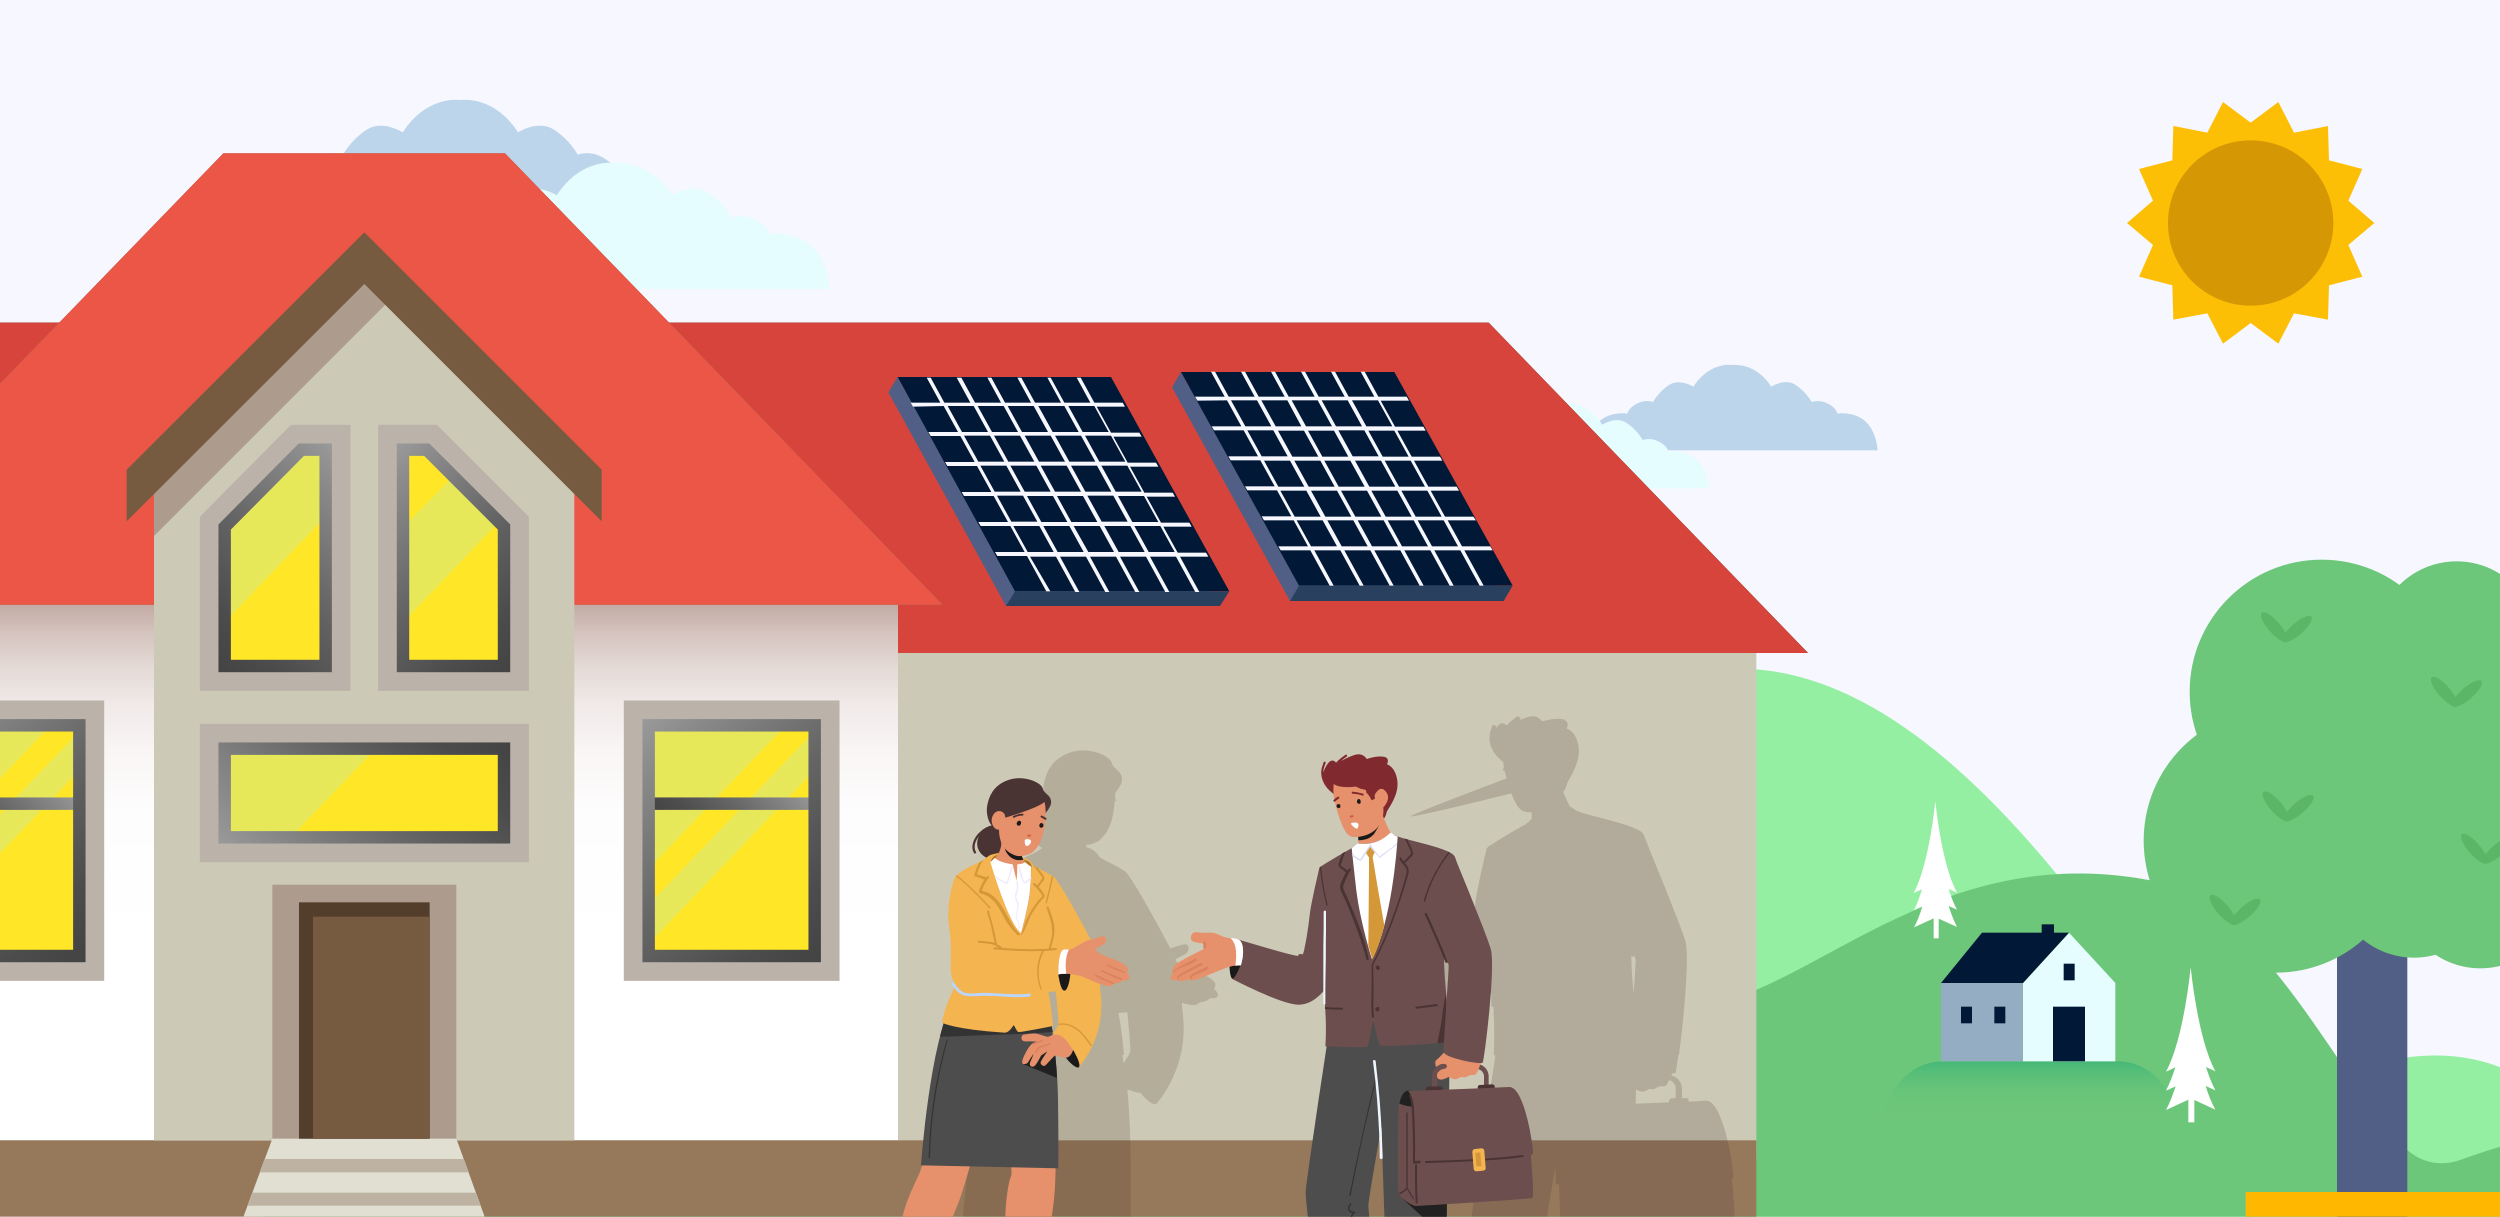 <?xml version="1.0" encoding="UTF-8"?> <svg xmlns="http://www.w3.org/2000/svg" xmlns:xlink="http://www.w3.org/1999/xlink" version="1.1" id="Layer_1" x="0px" y="0px" viewBox="0 0 750 365" style="enable-background:new 0 0 750 365;" xml:space="preserve"> <style type="text/css"> .st0{clip-path:url(#SVGID_2_);} .st1{clip-path:url(#SVGID_4_);fill:#F7F7FF;} .st2{clip-path:url(#SVGID_6_);fill:#BDD5EA;} .st3{clip-path:url(#SVGID_8_);fill:#E5FDFF;} .st4{clip-path:url(#SVGID_10_);fill:#BDD5EA;} .st5{clip-path:url(#SVGID_12_);fill:#E5FDFF;} .st6{clip-path:url(#SVGID_14_);} .st7{fill:#FDBF05;} .st8{fill:#D59704;} .st9{clip-path:url(#SVGID_16_);fill:#95EFA2;} .st10{clip-path:url(#SVGID_2_);fill:none;} .st11{clip-path:url(#SVGID_2_);fill:#6DC77A;} .st12{clip-path:url(#SVGID_18_);fill:#FFFFFF;} .st13{clip-path:url(#SVGID_20_);fill:#FFFFFF;} .st14{clip-path:url(#SVGID_22_);fill:#FFFFFF;} .st15{clip-path:url(#SVGID_24_);fill:#FFFFFF;} .st16{fill:#CDC9B7;} .st17{fill:#775B40;} .st18{fill:#D6443C;} .st19{fill:#E0DFD2;} .st20{fill:url(#XMLID_2_);} .st21{fill:#96785B;} .st22{fill:#EB5647;} .st23{fill:url(#XMLID_3_);stroke:#BBB2A9;stroke-width:14.919;stroke-miterlimit:10;} .st24{fill:#FFE728;} .st25{opacity:0.24;fill:#9AE5FC;enable-background:new ;} .st26{fill:none;stroke:url(#XMLID_4_);stroke-width:3.73;stroke-miterlimit:10;} .st27{fill:none;stroke:url(#XMLID_5_);stroke-width:3.73;stroke-miterlimit:10;} .st28{fill:url(#XMLID_6_);stroke:#BBB2A9;stroke-width:14.919;stroke-miterlimit:10;} .st29{fill:none;stroke:url(#XMLID_7_);stroke-width:3.73;stroke-miterlimit:10;} .st30{fill:none;stroke:url(#XMLID_8_);stroke-width:3.73;stroke-miterlimit:10;} .st31{fill:#AD9C8E;} .st32{fill:url(#XMLID_9_);stroke:#BBB2A9;stroke-width:14.919;stroke-miterlimit:10;} .st33{fill:none;stroke:url(#XMLID_10_);stroke-width:3.73;stroke-miterlimit:10;} .st34{fill:url(#XMLID_11_);stroke:#BBB2A9;stroke-width:14.919;stroke-miterlimit:10;} .st35{fill:none;stroke:url(#XMLID_12_);stroke-width:3.73;stroke-miterlimit:10;} .st36{fill:url(#XMLID_13_);stroke:#BBB2A9;stroke-width:14.919;stroke-miterlimit:10;} .st37{fill:none;stroke:url(#XMLID_14_);stroke-width:3.73;stroke-miterlimit:10;} .st38{fill:#533E2B;} .st39{fill:#BEB2A2;} .st40{fill:#515F86;} .st41{fill:#011936;} .st42{fill:#29415E;} .st43{fill:#F7F7FF;} .st44{opacity:0.45;fill:url(#XMLID_15_);enable-background:new ;} .st45{fill:#95ADC2;} .st46{fill:#E5FDFF;} .st47{fill:#FFFFFF;} .st48{clip-path:url(#SVGID_28_);} .st49{fill:#6DC77A;} .st50{opacity:0.44;} .st51{clip-path:url(#SVGID_30_);fill:#459F52;} .st52{clip-path:url(#SVGID_32_);fill:#459F52;} .st53{clip-path:url(#SVGID_34_);fill:#459F52;} .st54{clip-path:url(#SVGID_36_);fill:#459F52;} .st55{clip-path:url(#SVGID_38_);fill:#459F52;} .st56{clip-path:url(#SVGID_40_);fill:#459F52;} .st57{clip-path:url(#SVGID_42_);fill:#459F52;} .st58{clip-path:url(#SVGID_44_);fill:#459F52;} .st59{clip-path:url(#SVGID_46_);fill:#459F52;} .st60{clip-path:url(#SVGID_48_);fill:#459F52;} .st61{fill:#FFB700;} .st62{opacity:0.2;clip-path:url(#SVGID_2_);fill:#533E2B;} .st63{opacity:0.2;clip-path:url(#SVGID_2_);fill:#4A3333;} .st64{fill:#4A3333;} .st65{fill:#857896;} .st66{fill:#212121;} .st67{fill:#E6916B;} .st68{fill:#F4B44F;} .st69{fill:#4D4D4D;} .st70{fill:#333333;} .st71{fill:#D59839;} .st72{fill:#B9D6FF;} .st73{fill:#1A1A1A;} .st74{fill:#DB805C;} .st75{fill:#A77721;} .st76{fill:#EEE9FF;} .st77{fill:#D15C48;} .st78{fill:#A24B22;} .st79{fill:#F0F6FF;} .st80{fill:#80292E;} .st81{fill:#6C4E4E;} .st82{fill:#DAD8F9;} </style> <g> <defs> <rect id="SVGID_1_" width="750" height="365"></rect> </defs> <clipPath id="SVGID_2_"> <use xlink:href="#SVGID_1_" style="overflow:visible;"></use> </clipPath> <g class="st0"> <defs> <rect id="SVGID_3_" width="750" height="365"></rect> </defs> <clipPath id="SVGID_4_"> <use xlink:href="#SVGID_3_" style="overflow:visible;"></use> </clipPath> <rect id="XMLID_1070_" x="-16.9" y="-4.4" class="st1" width="778.2" height="386.4"></rect> </g> <g class="st0"> <defs> <rect id="SVGID_5_" width="750" height="365"></rect> </defs> <clipPath id="SVGID_6_"> <use xlink:href="#SVGID_5_" style="overflow:visible;"></use> </clipPath> <path id="XMLID_1069_" class="st2" d="M476.1,135.1c0.1-1.4,0.7-6,3.7-8.7c3.6-3.2,8.4-2.3,8.4-2.3s0.2-1.6,2.8-3 c2.7-1.4,4.9-0.5,4.9-0.5s1.6-3,4.8-5.1c3.2-2.1,7.3,0.5,7.3,0.5c4.5-6.9,10.5-6.7,11.7-6.5c1.2-0.1,7.2-0.4,11.7,6.5 c0,0,4.1-2.7,7.3-0.5c3.2,2.1,4.8,5.1,4.8,5.1s2.3-0.9,4.9,0.5c2.7,1.4,2.8,3,2.8,3s4.8-0.9,8.4,2.3c3,2.7,3.6,7.2,3.7,8.7H476.1z "></path> </g> <g class="st0"> <defs> <rect id="SVGID_7_" width="750" height="365"></rect> </defs> <clipPath id="SVGID_8_"> <use xlink:href="#SVGID_7_" style="overflow:visible;"></use> </clipPath> <path id="XMLID_1068_" class="st3" d="M425.4,146.5c0.1-1.4,0.7-6,3.7-8.7c3.6-3.2,8.4-2.3,8.4-2.3s0.2-1.6,2.8-3 c2.7-1.4,4.9-0.5,4.9-0.5s1.6-3,4.8-5.1c3.2-2.1,7.3,0.5,7.3,0.5c4.5-6.9,10.5-6.7,11.7-6.5c1.2-0.1,7.2-0.4,11.7,6.5 c0,0,4.1-2.7,7.3-0.5c3.2,2.1,4.8,5.1,4.8,5.1s2.3-0.9,4.9,0.5c2.7,1.4,2.8,3,2.8,3s4.8-0.9,8.4,2.3c3,2.7,3.6,7.2,3.7,8.7H425.4z "></path> </g> <g class="st0"> <defs> <rect id="SVGID_9_" width="750" height="365"></rect> </defs> <clipPath id="SVGID_10_"> <use xlink:href="#SVGID_9_" style="overflow:visible;"></use> </clipPath> <path id="XMLID_1067_" class="st4" d="M73.5,67.8c0.2-2.2,1.1-8.9,5.5-12.9c5.3-4.8,12.4-3.4,12.4-3.4s0.2-2.3,4.2-4.4 c3.9-2.1,7.3-0.7,7.3-0.7s2.3-4.4,7.1-7.5c4.8-3.1,10.8,0.8,10.8,0.8c6.7-10.3,15.5-9.9,17.3-9.7c1.8-0.2,10.7-0.6,17.3,9.7 c0,0,6-3.9,10.8-0.8c4.8,3.1,7.1,7.5,7.1,7.5s3.4-1.4,7.3,0.7c3.9,2.1,4.2,4.4,4.2,4.4s7.1-1.4,12.4,3.4c4.4,4,5.4,10.7,5.5,12.9 H73.5z"></path> </g> <g class="st0"> <defs> <rect id="SVGID_11_" width="750" height="365"></rect> </defs> <clipPath id="SVGID_12_"> <use xlink:href="#SVGID_11_" style="overflow:visible;"></use> </clipPath> <path id="XMLID_1066_" class="st5" d="M119.7,86.7c0.2-2.2,1.1-8.9,5.5-12.9c5.3-4.8,12.4-3.4,12.4-3.4s0.2-2.3,4.2-4.4 c3.9-2.1,7.3-0.7,7.3-0.7s2.3-4.4,7.1-7.5s10.8,0.8,10.8,0.8c6.7-10.3,15.5-9.9,17.3-9.7c1.8-0.2,10.7-0.6,17.3,9.7 c0,0,6-3.9,10.8-0.8c4.8,3.1,7.1,7.5,7.1,7.5s3.4-1.4,7.3,0.7c3.9,2.1,4.2,4.4,4.2,4.4s7.1-1.4,12.4,3.4c4.4,4,5.4,10.7,5.5,12.9 H119.7z"></path> </g> <g class="st0"> <defs> <rect id="SVGID_13_" width="750" height="365"></rect> </defs> <clipPath id="SVGID_14_"> <use xlink:href="#SVGID_13_" style="overflow:visible;"></use> </clipPath> <g id="XMLID_395_" class="st6"> <g id="XMLID_397_"> <polygon id="XMLID_398_" class="st7" points="712.3,66.9 704.5,73.5 708.7,83 698.7,85.6 698.4,95.9 688.2,94 683.5,103.1 675.2,96.9 666.9,103.1 662.2,94 652,95.9 651.7,85.6 641.7,83 645.9,73.5 638.1,66.9 645.9,60.2 641.7,50.7 651.7,48.1 652,37.8 662.2,39.8 666.9,30.6 675.2,36.8 683.5,30.6 688.2,39.8 698.4,37.8 698.7,48.1 708.7,50.7 704.5,60.2 "></polygon> </g> <path id="XMLID_396_" class="st8" d="M675.2,42.1c13.7,0,24.8,11.1,24.8,24.8s-11.1,24.8-24.8,24.8s-24.8-11.1-24.8-24.8 S661.5,42.1,675.2,42.1"></path> </g> </g> <g class="st0"> <defs> <rect id="SVGID_15_" x="90.2" width="750" height="365"></rect> </defs> <clipPath id="SVGID_16_"> <use xlink:href="#SVGID_15_" style="overflow:visible;"></use> </clipPath> <path id="XMLID_3743_" class="st9" d="M840.2,367.2c0,0-56.5-33.1-89.1-46.6s-63.9,12.1-80.3,8.5 c-16.3-3.6-74.6-128.4-149.1-128.5c-99.1-0.1-188.6,166.2-188.6,166.2L840.2,367.2z"></path> </g> <rect class="st10" width="750" height="365"></rect> <path id="XMLID_3742_" class="st11" d="M167.7,235.5c0,0,54-57.5,161.5-35.2C436.8,222.7,474.8,304.7,508.5,302 c33.8-2.7,71.5-50.3,136.6-37.9c33.7,6.4,58.1,62.4,76.4,80.3c2.3,2.2,5.1,3.7,8.1,4.3c2.7,0.5,5.5,0.3,8.1-0.6 c20.9-7.4,61.4-21.4,90.3,20.4H167.7L78,368.4C113.6,295.2,167.7,235.5,167.7,235.5"></path> <g class="st0"> <defs> <rect id="SVGID_17_" width="750" height="365"></rect> </defs> <clipPath id="SVGID_18_"> <use xlink:href="#SVGID_17_" style="overflow:visible;"></use> </clipPath> <path id="XMLID_3741_" class="st12" d="M41.2,308.4l-1.8,0.8c3.4-6.3,4.7-19.9,4.7-19.9v-0.1c0,0,1.3,13.6,4.7,19.9l-1.8-0.8 c0.5,1.7,1.1,3.2,1.8,4.5L47,312c0.5,1.7,1.1,3.3,1.8,4.5l-4-1.8v4.3h-1.1v-4.3l-4.3,2c0.7-1.3,1.3-2.8,1.8-4.5l-1.8,0.8 C40.1,311.7,40.7,310.1,41.2,308.4"></path> </g> <g class="st0"> <defs> <rect id="SVGID_19_" width="750" height="365"></rect> </defs> <clipPath id="SVGID_20_"> <use xlink:href="#SVGID_19_" style="overflow:visible;"></use> </clipPath> <path id="XMLID_3740_" class="st13" d="M76.1,291.3l-1.8,0.8c3.4-6.3,4.7-19.9,4.7-19.9v-0.1c0,0,1.3,13.6,4.7,19.9l-1.8-0.8 c0.5,1.7,1.1,3.2,1.8,4.5l-1.8-0.8c0.5,1.7,1.1,3.3,1.8,4.5l-4-1.8v4.3h-1.1v-4.3l-4.3,2c0.7-1.3,1.3-2.8,1.8-4.5l-1.8,0.8 C75,294.5,75.6,292.9,76.1,291.3"></path> </g> <g class="st0"> <defs> <rect id="SVGID_21_" width="750" height="365"></rect> </defs> <clipPath id="SVGID_22_"> <use xlink:href="#SVGID_21_" style="overflow:visible;"></use> </clipPath> <path id="XMLID_3739_" class="st14" d="M148,229.1l-1.8,0.8c3.4-6.3,4.7-19.9,4.7-19.9v0c0,0,1.3,13.6,4.7,19.9l-1.8-0.8 c0.5,1.7,1.1,3.2,1.8,4.5l-1.8-0.8c0.5,1.7,1.1,3.3,1.8,4.5l-4-1.8v4.3h-1.1v-4.3l-4.3,2c0.7-1.3,1.3-2.8,1.8-4.5l-1.8,0.8 C146.9,232.3,147.5,230.8,148,229.1"></path> </g> <g class="st0"> <defs> <rect id="SVGID_23_" x="-37.9" y="-66.3" width="750" height="365"></rect> </defs> <clipPath id="SVGID_24_"> <use xlink:href="#SVGID_23_" style="overflow:visible;"></use> </clipPath> <path id="XMLID_3737_" class="st15" d="M576.6,266.8l-2.5,1.1c4.7-8.7,6.5-27.5,6.5-27.5v-0.1c0,0,1.7,18.7,6.5,27.5l-2.5-1.1 c0.7,2.3,1.5,4.4,2.5,6.2l-2.5-1.1c0.7,2.3,1.6,4.5,2.5,6.3l-5.5-2.5v5.9h-1.5v-6l-5.9,2.7c1-1.8,1.8-3.9,2.5-6.3l-2.5,1.1 C575.1,271.3,575.9,269.1,576.6,266.8"></path> </g> <rect class="st10" width="750" height="365"></rect> <rect class="st10" width="750" height="365"></rect> <rect class="st10" width="750" height="365"></rect> <g id="XMLID_381_" class="st0"> <g id="XMLID_1051_"> <rect id="XMLID_2750_" x="-93.5" y="195.9" class="st16" width="620.4" height="151.8"></rect> <polygon id="XMLID_2747_" class="st17" points="446.6,96.8 -13.1,96.8 -109,195.9 542.4,195.9 "></polygon> <polygon id="XMLID_2746_" class="st18" points="446.6,96.8 -13.1,96.8 -109,195.9 542.4,195.9 "></polygon> <rect id="XMLID_2745_" x="-51.1" y="181.4" class="st19" width="320.5" height="160.7"></rect> <linearGradient id="XMLID_2_" gradientUnits="userSpaceOnUse" x1="109.18" y1="23.878" x2="109.18" y2="184.553" gradientTransform="matrix(1 0 0 -1 0 366)"> <stop offset="0.365" style="stop-color:#FFFFFF"></stop> <stop offset="0.612" style="stop-color:#FEFDFD"></stop> <stop offset="0.725" style="stop-color:#F9F6F5"></stop> <stop offset="0.811" style="stop-color:#F0EAE9"></stop> <stop offset="0.883" style="stop-color:#E4DAD6"></stop> <stop offset="0.946" style="stop-color:#D5C4BF"></stop> <stop offset="1" style="stop-color:#C3ABA4"></stop> </linearGradient> <rect id="XMLID_2744_" x="-51.1" y="181.4" class="st20" width="320.5" height="160.7"></rect> <polygon id="XMLID_2743_" class="st21" points="67,46 -64.2,181.4 109.1,181.4 109.4,181.4 282.7,181.4 151.5,46 "></polygon> <polygon id="XMLID_2742_" class="st22" points="67,46 -64.2,181.4 109.1,181.4 109.4,181.4 282.7,181.4 151.5,46 "></polygon> <linearGradient id="XMLID_3_" gradientUnits="userSpaceOnUse" x1="810.405" y1="685.23" x2="879.582" y2="685.23" gradientTransform="matrix(0 1 1 0 -465.725 -592.837)"> <stop offset="0" style="stop-color:#9AE5FC"></stop> <stop offset="0.123" style="stop-color:#91E0FA"></stop> <stop offset="0.323" style="stop-color:#79D1F3"></stop> <stop offset="0.575" style="stop-color:#52B9E9"></stop> <stop offset="0.866" style="stop-color:#1B99DB"></stop> <stop offset="1" style="stop-color:#0088D4"></stop> </linearGradient> <rect id="XMLID_2741_" x="194.6" y="217.6" class="st23" width="49.8" height="69.2"></rect> <rect id="XMLID_2740_" x="194.6" y="217.6" class="st24" width="49.8" height="69.2"></rect> <polygon id="XMLID_2739_" class="st25" points="194.6,260.7 235.7,217.6 194.6,217.6 "></polygon> <polygon id="XMLID_2738_" class="st25" points="194.6,283.2 244.4,231 244.4,219.3 194.6,271.4 "></polygon> <linearGradient id="XMLID_4_" gradientUnits="userSpaceOnUse" x1="533.613" y1="385.365" x2="560.391" y2="358.587" gradientTransform="matrix(0 1 1 0 -152.438 -305.952)"> <stop offset="0" style="stop-color:#9A9A9A"></stop> <stop offset="0.129" style="stop-color:#8B8B8B"></stop> <stop offset="0.509" style="stop-color:#646464"></stop> <stop offset="0.813" style="stop-color:#4C4C4C"></stop> <stop offset="1" style="stop-color:#434343"></stop> </linearGradient> <line id="XMLID_2737_" class="st26" x1="244.4" y1="241.1" x2="194.6" y2="241.1"></line> <linearGradient id="XMLID_5_" gradientUnits="userSpaceOnUse" x1="187.908" y1="145.44" x2="251.103" y2="82.245" gradientTransform="matrix(1 0 0 -1 0 366)"> <stop offset="0" style="stop-color:#9A9A9A"></stop> <stop offset="0.129" style="stop-color:#8B8B8B"></stop> <stop offset="0.509" style="stop-color:#646464"></stop> <stop offset="0.813" style="stop-color:#4C4C4C"></stop> <stop offset="1" style="stop-color:#434343"></stop> </linearGradient> <rect id="XMLID_2734_" x="194.6" y="217.6" class="st27" width="49.8" height="69.2"></rect> <linearGradient id="XMLID_6_" gradientUnits="userSpaceOnUse" x1="810.405" y1="464.58" x2="879.582" y2="464.58" gradientTransform="matrix(0 1 1 0 -465.725 -592.837)"> <stop offset="0" style="stop-color:#9AE5FC"></stop> <stop offset="0.123" style="stop-color:#91E0FA"></stop> <stop offset="0.323" style="stop-color:#79D1F3"></stop> <stop offset="0.575" style="stop-color:#52B9E9"></stop> <stop offset="0.866" style="stop-color:#1B99DB"></stop> <stop offset="1" style="stop-color:#0088D4"></stop> </linearGradient> <rect id="XMLID_2732_" x="-26" y="217.6" class="st28" width="49.8" height="69.2"></rect> <rect id="XMLID_2731_" x="-26" y="217.6" class="st24" width="49.8" height="69.2"></rect> <polygon id="XMLID_2730_" class="st25" points="-26,260.7 15.2,217.6 -26,217.6 "></polygon> <polygon id="XMLID_2729_" class="st25" points="-26,283.2 23.9,231 23.9,219.3 -26,271.4 "></polygon> <linearGradient id="XMLID_7_" gradientUnits="userSpaceOnUse" x1="533.621" y1="164.791" x2="560.399" y2="138.013" gradientTransform="matrix(0 1 1 0 -152.438 -305.952)"> <stop offset="0" style="stop-color:#9A9A9A"></stop> <stop offset="0.129" style="stop-color:#8B8B8B"></stop> <stop offset="0.509" style="stop-color:#646464"></stop> <stop offset="0.813" style="stop-color:#4C4C4C"></stop> <stop offset="1" style="stop-color:#434343"></stop> </linearGradient> <line id="XMLID_2728_" class="st29" x1="23.9" y1="241.1" x2="-26" y2="241.1"></line> <linearGradient id="XMLID_8_" gradientUnits="userSpaceOnUse" x1="-32.743" y1="145.44" x2="30.452" y2="82.245" gradientTransform="matrix(1 0 0 -1 0 366)"> <stop offset="0" style="stop-color:#9A9A9A"></stop> <stop offset="0.129" style="stop-color:#8B8B8B"></stop> <stop offset="0.509" style="stop-color:#646464"></stop> <stop offset="0.813" style="stop-color:#4C4C4C"></stop> <stop offset="1" style="stop-color:#434343"></stop> </linearGradient> <rect id="XMLID_2725_" x="-26" y="217.6" class="st30" width="49.8" height="69.2"></rect> <rect id="XMLID_2722_" x="-93.5" y="342.1" class="st21" width="620.4" height="25.7"></rect> <polygon id="XMLID_734_" class="st16" points="172.3,342.1 46.2,342.1 46.2,137.7 109.3,74.8 172.3,137.7 "></polygon> <polygon id="XMLID_733_" class="st31" points="119.1,87.9 106,74.8 46.2,134.4 46.2,160.8 "></polygon> <polygon id="XMLID_732_" class="st17" points="109.3,69.7 38,140.9 38,156.4 109.3,85.2 180.5,156.4 180.5,140.9 "></polygon> <linearGradient id="XMLID_9_" gradientUnits="userSpaceOnUse" x1="82.515" y1="166.083" x2="82.515" y2="231.001" gradientTransform="matrix(1 0 0 -1 0 366)"> <stop offset="0" style="stop-color:#9AE5FC"></stop> <stop offset="0.123" style="stop-color:#91E0FA"></stop> <stop offset="0.323" style="stop-color:#79D1F3"></stop> <stop offset="0.575" style="stop-color:#52B9E9"></stop> <stop offset="0.866" style="stop-color:#1B99DB"></stop> <stop offset="1" style="stop-color:#0088D4"></stop> </linearGradient> <polygon id="XMLID_731_" class="st32" points="67.4,158.1 90.4,134.9 97.7,134.9 97.7,199.8 67.4,199.8 "></polygon> <polygon id="XMLID_730_" class="st24" points="67.4,158.1 90.4,134.9 97.7,134.9 97.7,199.8 67.4,199.8 "></polygon> <polygon id="XMLID_729_" class="st25" points="97.7,154.9 97.7,134.9 90.4,134.9 67.4,158.1 67.4,186.7 "></polygon> <linearGradient id="XMLID_10_" gradientUnits="userSpaceOnUse" x1="62.861" y1="166.911" x2="114.214" y2="218.264" gradientTransform="matrix(1 0 0 -1 0 366)"> <stop offset="0" style="stop-color:#434343"></stop> <stop offset="0.187" style="stop-color:#4C4C4C"></stop> <stop offset="0.491" style="stop-color:#646464"></stop> <stop offset="0.871" style="stop-color:#8B8B8B"></stop> <stop offset="1" style="stop-color:#9A9A9A"></stop> </linearGradient> <polygon id="XMLID_726_" class="st33" points="67.4,158.1 90.4,134.9 97.7,134.9 97.7,199.8 67.4,199.8 "></polygon> <linearGradient id="XMLID_11_" gradientUnits="userSpaceOnUse" x1="368.773" y1="166.083" x2="368.773" y2="231.001" gradientTransform="matrix(-1 0 0 -1 504.789 366)"> <stop offset="0" style="stop-color:#9AE5FC"></stop> <stop offset="0.123" style="stop-color:#91E0FA"></stop> <stop offset="0.323" style="stop-color:#79D1F3"></stop> <stop offset="0.575" style="stop-color:#52B9E9"></stop> <stop offset="0.866" style="stop-color:#1B99DB"></stop> <stop offset="1" style="stop-color:#0088D4"></stop> </linearGradient> <polygon id="XMLID_724_" class="st34" points="151.2,158.1 128,134.9 120.9,134.9 120.9,199.8 151.2,199.8 "></polygon> <polygon id="XMLID_723_" class="st24" points="151.2,158.1 128,134.9 120.9,134.9 120.9,199.8 151.2,199.8 "></polygon> <polygon id="XMLID_722_" class="st25" points="136,142.9 120.9,158.1 120.9,186.7 149.6,156.6 "></polygon> <linearGradient id="XMLID_12_" gradientUnits="userSpaceOnUse" x1="349.163" y1="166.867" x2="400.516" y2="218.22" gradientTransform="matrix(-1 0 0 -1 504.789 366)"> <stop offset="0" style="stop-color:#434343"></stop> <stop offset="0.187" style="stop-color:#4C4C4C"></stop> <stop offset="0.491" style="stop-color:#646464"></stop> <stop offset="0.871" style="stop-color:#8B8B8B"></stop> <stop offset="1" style="stop-color:#9A9A9A"></stop> </linearGradient> <polygon id="XMLID_719_" class="st35" points="151.2,158.1 128,134.9 120.9,134.9 120.9,199.8 151.2,199.8 "></polygon> <g id="XMLID_710_"> <linearGradient id="XMLID_13_" gradientUnits="userSpaceOnUse" x1="817.449" y1="574.99" x2="844.03" y2="574.99" gradientTransform="matrix(0 1 1 0 -465.725 -592.837)"> <stop offset="0" style="stop-color:#9AE5FC"></stop> <stop offset="0.123" style="stop-color:#91E0FA"></stop> <stop offset="0.323" style="stop-color:#79D1F3"></stop> <stop offset="0.575" style="stop-color:#52B9E9"></stop> <stop offset="0.866" style="stop-color:#1B99DB"></stop> <stop offset="1" style="stop-color:#0088D4"></stop> </linearGradient> <rect id="XMLID_716_" x="67.4" y="224.6" class="st36" width="83.8" height="26.6"></rect> <rect id="XMLID_715_" x="67.4" y="224.6" class="st24" width="83.8" height="26.6"></rect> <polygon id="XMLID_714_" class="st25" points="67.4,224.6 67.4,251.1 87.3,251.1 112.7,224.6 "></polygon> <linearGradient id="XMLID_14_" gradientUnits="userSpaceOnUse" x1="79.798" y1="98.688" x2="138.733" y2="157.623" gradientTransform="matrix(1 0 0 -1 0 366)"> <stop offset="0" style="stop-color:#9A9A9A"></stop> <stop offset="0.129" style="stop-color:#8B8B8B"></stop> <stop offset="0.509" style="stop-color:#646464"></stop> <stop offset="0.813" style="stop-color:#4C4C4C"></stop> <stop offset="1" style="stop-color:#434343"></stop> </linearGradient> <rect id="XMLID_711_" x="67.4" y="224.6" class="st37" width="83.8" height="26.6"></rect> </g> <g id="XMLID_691_"> <rect id="XMLID_709_" x="81.7" y="265.4" class="st31" width="55.2" height="96.3"></rect> <polygon id="XMLID_708_" class="st19" points="136.9,341.6 81.7,341.6 72,367.8 146.4,367.8 "></polygon> <rect id="XMLID_705_" x="89.7" y="270.7" class="st38" width="39.2" height="70.9"></rect> <rect id="XMLID_694_" x="93.9" y="275" class="st17" width="34.8" height="66.6"></rect> <polygon id="XMLID_693_" class="st39" points="77.9,351.7 140.6,351.7 139.1,347.7 79.4,347.7 "></polygon> <polygon id="XMLID_692_" class="st39" points="74.3,361.7 144.2,361.7 142.7,357.8 75.7,357.8 "></polygon> </g> </g> <g id="XMLID_920_"> <polygon id="XMLID_1005_" class="st40" points="269.3,113.1 271.8,117.7 330.6,117.7 366,181.8 301.8,181.8 266.5,117.7 "></polygon> <polygon id="XMLID_1004_" class="st41" points="304.5,177.4 368.8,177.4 333.3,113.1 269.3,113.1 "></polygon> <polygon id="XMLID_1003_" class="st42" points="368.8,177.4 366,181.8 301.8,181.8 304.5,177.4 "></polygon> <path id="XMLID_976_" class="st43" d="M283.1,121.8l4.3,7.8h-8.9l0.7,1.2h8.9l4.3,7.8h-8.9l0.7,1.2h8.9l4.3,7.8h-8.9l0.7,1.2h8.9 l4.3,7.8h-8.9l0.7,1.2h8.9l4.3,7.8h-8.9l0.7,1.2h8.9l5.8,10.6h1.2L309,167h7.8l5.8,10.6h1.2L318,167h7.8l5.8,10.6h1.2L327,167 h7.8l5.8,10.6h1.2l-5.8-10.6h7.8l5.8,10.6h1.2l-5.8-10.6h7.8l5.8,10.6h1.2l-5.8-10.6h8.5l-0.7-1.2h-8.5l-4.3-7.8h8.5l-0.7-1.2 h-8.5l-4.3-7.8h8.5l-0.7-1.2h-8.5l-4.3-7.8h8.5l-0.7-1.2h-8.5l-4.3-7.8h8.5l-0.7-1.2h-8.5l-4.3-7.8h8.5l-0.7-1.2h-8.5l-4.1-7.5 h-1.2l4.1,7.5h-7.8l-4.1-7.5h-1l4.1,7.5h-7.8l-4.1-7.5h-1.2l4.1,7.5h-7.8l-4.1-7.5h-1.2l4.1,7.5h-7.8l-4.1-7.5h-1.4l4.1,7.5h-7.8 l-4.1-7.5h-1.2l4.1,7.5h-8.9l0.7,1.2L283.1,121.8L283.1,121.8z M305.4,129.6h-7.8l-4.3-7.8h7.8L305.4,129.6z M311.7,138.5 l-4.3-7.8h7.8l4.3,7.8H311.7z M320,139.7l4.3,7.8h-7.8l-4.3-7.8H320z M316.5,130.7h7.8l4.3,7.8h-7.8L316.5,130.7z M329.1,139.7 l4.3,7.8h-7.8l-4.3-7.8H329.1z M334,148.7l4.3,7.8h-7.8l-4.3-7.8H334z M329.2,156.6h-7.8l-4.3-7.8h7.8L329.2,156.6z M320.2,156.6 h-7.8l-4.3-7.8h7.8L320.2,156.6z M307.4,147.5l-4.3-7.8h7.8l4.3,7.8H307.4z M302.5,138.5l-4.3-7.8h7.8l4.3,7.8H302.5z M314.4,129.6h-7.8l-4.3-7.8h7.8L314.4,129.6z M323.6,129.6h-7.8l-4.3-7.8h7.8L323.6,129.6z M332.6,129.6h-7.8l-4.3-7.8h7.8 L332.6,129.6z M337.6,138.5h-7.8l-4.3-7.8h7.8L337.6,138.5z M342.5,147.5h-7.8l-4.3-7.8h7.8L342.5,147.5z M347.5,156.6h-7.8 l-4.3-7.8h7.8L347.5,156.6z M340.3,157.8h7.8l4.3,7.8h-7.8L340.3,157.8z M331.3,157.8h7.8l4.3,7.8h-7.8L331.3,157.8z M322.1,157.8h7.8l4.3,7.8h-7.7L322.1,157.8z M313,157.8h7.8l4.3,7.8h-7.8L313,157.8z M304,157.8h7.8l4.3,7.8h-7.8L304,157.8z M299.1,148.7h7.8l4.3,7.8h-7.8L299.1,148.7z M294.1,139.7h7.8l4.3,7.8h-7.8L294.1,139.7z M289.2,130.7h7.8l4.3,7.8h-7.8 L289.2,130.7z M284.3,121.8h7.8l4.3,7.8h-7.8L284.3,121.8z"></path> <polygon id="XMLID_975_" class="st40" points="354.3,111.6 356.8,116.2 415.6,116.2 451.1,180.3 387,180.3 351.6,116.2 "></polygon> <polygon id="XMLID_974_" class="st41" points="389.7,175.7 453.8,175.7 418.3,111.6 354.3,111.6 "></polygon> <polygon id="XMLID_973_" class="st42" points="453.8,175.7 451.1,180.3 387,180.3 389.7,175.7 "></polygon> <path id="XMLID_921_" class="st43" d="M368.1,120.1l4.3,7.8h-8.9l0.7,1.2h8.9l4.3,7.8h-8.9l0.7,1.2h8.9l4.3,7.8h-8.9l0.7,1.2h8.9 l4.3,7.8h-8.9l0.7,1.2h8.9l4.3,7.8h-8.9l0.7,1.2h8.9l5.8,10.6h1.2l-5.8-10.6h7.8l5.8,10.6h1.2l-5.8-10.6h7.8l5.8,10.6h1.2 l-5.8-10.6h7.8l5.8,10.6h1.2l-5.8-10.6h7.8l5.8,10.6h1.2l-5.8-10.6h7.8l5.8,10.6h1.2l-5.8-10.6h8.5l-0.7-1.2h-8.5l-4.3-7.8h8.5 L442,155h-8.5l-4.3-7.8h8.5l-0.7-1.2h-8.5l-4.3-7.8h8.5l-0.7-1.2h-8.5l-4.3-7.8h8.5l-0.7-1.2h-8.5l-4.3-7.8h8.5l-0.7-1.2h-8.5 l-4.1-7.5h-1.2l4.1,7.5h-7.7l-4.1-7.5h-1.2l4.1,7.5h-7.8l-4.1-7.5h-1.2l4.1,7.5h-7.8l-4.1-7.5h-1.2l4.1,7.5h-7.8l-4.1-7.5h-1.2 l4.1,7.5h-7.8l-4.1-7.5h-1.2l4.1,7.5h-8.9l0.7,1.2L368.1,120.1L368.1,120.1z M390.4,127.9h-7.7l-4.3-7.8h7.8L390.4,127.9z M396.7,137l-4.3-7.8h7.8l4.3,7.8H396.7z M405.1,138.2l4.3,7.8h-7.8l-4.3-7.8H405.1z M401.5,129.1h7.8l4.3,7.8h-7.8L401.5,129.1z M414.3,138.2l4.3,7.8h-7.8l-4.3-7.8H414.3z M419.2,147.2l4.3,7.8h-7.8l-4.3-7.8H419.2z M414.4,155h-7.8l-4.3-7.8h7.8L414.4,155z M405.4,155h-7.8l-4.3-7.8h7.8L405.4,155z M392.6,146l-4.3-7.8h7.8l4.3,7.8H392.6z M387.7,137l-4.3-7.8h7.8l4.3,7.8H387.7z M399.6,127.9h-7.8l-4.3-7.8h7.8L399.6,127.9z M408.6,127.9h-7.8l-4.3-7.8h7.8L408.6,127.9z M417.7,127.9h-7.8l-4.3-7.8h7.8 L417.7,127.9z M422.6,137h-7.8l-4.3-7.8h7.8L422.6,137z M427.5,146h-7.8l-4.3-7.8h7.8L427.5,146z M432.5,155h-7.8l-4.3-7.8h7.8 L432.5,155z M425.3,156.1h7.8l4.3,7.8h-7.8L425.3,156.1z M416.3,156.1h7.8l4.3,7.8h-7.8L416.3,156.1z M407.3,156.1h7.8l4.3,7.8 h-7.8L407.3,156.1z M398.2,156.1h7.8l4.3,7.8h-7.8L398.2,156.1z M389,156.1h7.8l4.3,7.8h-7.8L389,156.1z M384.1,147.2h7.8 l4.3,7.8h-7.8L384.1,147.2z M379.2,138.2h7.8l4.3,7.8h-7.8L379.2,138.2z M374.2,129.1h7.8l4.3,7.8h-7.8L374.2,129.1z M369.3,120.1h7.8l4.3,7.8h-7.8L369.3,120.1z"></path> </g> </g> <g class="st0"> <defs> <rect id="SVGID_25_" width="750" height="365"></rect> </defs> <clipPath id="SVGID_26_"> <use xlink:href="#SVGID_25_" style="overflow:visible;"></use> </clipPath> </g> <rect class="st10" width="750" height="365"></rect> <g class="st0"> <linearGradient id="XMLID_15_" gradientUnits="userSpaceOnUse" x1="610.35" y1="30.906" x2="610.35" y2="47.962" gradientTransform="matrix(1 0 0 -1 0 366)"> <stop offset="0" style="stop-color:#6DC77A"></stop> <stop offset="0.251" style="stop-color:#6AC67A"></stop> <stop offset="0.449" style="stop-color:#60C279"></stop> <stop offset="0.63" style="stop-color:#4FBC78"></stop> <stop offset="0.8" style="stop-color:#38B376"></stop> <stop offset="0.961" style="stop-color:#1AA774"></stop> <stop offset="1" style="stop-color:#11A473"></stop> </linearGradient> <path id="XMLID_759_" class="st44" d="M635.2,318.4H583c-6.1,0-11.7,3.3-14.7,8.6l-4.7,8.2h93.5l-8.9-10.6 C645,320.6,640.2,318.4,635.2,318.4z"></path> <g id="XMLID_750_"> <rect id="XMLID_758_" x="582.3" y="294.9" class="st45" width="24.5" height="23.5"></rect> <polygon id="XMLID_757_" class="st46" points="606.9,318.4 634.6,318.4 634.6,294.9 620.7,279.8 606.9,294.9 "></polygon> <rect id="XMLID_756_" x="612.5" y="277.3" class="st41" width="3.7" height="5"></rect> <polygon id="XMLID_755_" class="st41" points="620.7,279.8 594.6,279.8 582.3,294.9 606.9,294.9 "></polygon> <rect id="XMLID_754_" x="598.3" y="302" class="st41" width="3.3" height="5"></rect> <rect id="XMLID_753_" x="588.3" y="302" class="st41" width="3.3" height="5"></rect> <rect id="XMLID_752_" x="619.1" y="289.1" class="st41" width="3.3" height="5"></rect> <rect id="XMLID_751_" x="615.9" y="302" class="st41" width="9.6" height="16.4"></rect> </g> <path id="XMLID_3738_" class="st47" d="M652.6,320.2l-2.8,1.3c5.4-9.9,7.4-31.3,7.4-31.3v-0.1c0,0,2,21.3,7.4,31.3l-2.8-1.3 c0.8,2.6,1.8,5.1,2.8,7l-2.9-1.3c0.8,2.7,1.8,5.1,2.9,7.1l-6.3-2.9v6.7h-1.8v-6.8l-6.7,3.1c1.1-2,2-4.5,2.9-7.1l-2.9,1.3 C650.8,325.2,651.8,322.8,652.6,320.2"></path> </g> <g class="st0"> <defs> <rect id="SVGID_27_" width="750" height="365"></rect> </defs> <clipPath id="SVGID_28_"> <use xlink:href="#SVGID_27_" style="overflow:visible;"></use> </clipPath> <g id="XMLID_848_" class="st48"> <rect id="XMLID_892_" x="701.1" y="270.4" class="st40" width="21.1" height="100.1"></rect> <path id="XMLID_891_" class="st49" d="M656.9,207.5c0,21.9,17.7,39.6,39.6,39.6c21.9,0,39.6-17.7,39.6-39.6s-17.7-39.6-39.6-39.6 C674.6,167.9,656.9,185.7,656.9,207.5"></path> <path id="XMLID_890_" class="st49" d="M697.4,230.8c0,21.9,17.7,39.6,39.6,39.6c21.9,0,39.6-17.7,39.6-39.6s-17.7-39.6-39.6-39.6 C715.1,191.3,697.4,209,697.4,230.8"></path> <path id="XMLID_889_" class="st49" d="M643.1,252.2c0,21.9,17.7,39.6,39.6,39.6c21.9,0,39.6-17.7,39.6-39.6s-17.7-39.6-39.6-39.6 C660.8,212.6,643.1,230.3,643.1,252.2"></path> <path id="XMLID_888_" class="st49" d="M719.8,266.2c0,13.4,10.9,24.3,24.3,24.3c13.4,0,24.3-10.9,24.3-24.3s-10.9-24.3-24.3-24.3 C730.7,241.9,719.8,252.8,719.8,266.2"></path> <path id="XMLID_887_" class="st49" d="M699.9,263c0,13.4,10.9,24.3,24.3,24.3c13.4,0,24.3-10.9,24.3-24.3s-10.9-24.3-24.3-24.3 C710.8,238.7,699.9,249.5,699.9,263"></path> <path id="XMLID_886_" class="st49" d="M712.7,192.7c0,13.4,10.9,24.3,24.3,24.3c13.4,0,24.3-10.9,24.3-24.3 c0-13.4-10.9-24.3-24.3-24.3C723.6,168.4,712.7,179.2,712.7,192.7"></path> <g id="XMLID_881_" class="st50"> <g id="XMLID_882_"> <g> <defs> <rect id="SVGID_29_" x="678.3" y="183.6" width="15.3" height="9.1"></rect> </defs> <clipPath id="SVGID_30_"> <use xlink:href="#SVGID_29_" style="overflow:visible;"></use> </clipPath> <path id="XMLID_885_" class="st51" d="M683.6,186.9c2.1,2.4,3.1,4.8,2.4,5.5c-0.8,0.7-3-0.8-5.1-3.1c-2.1-2.4-3.1-4.8-2.4-5.5 C679.3,183.1,681.5,184.5,683.6,186.9"></path> </g> <g> <defs> <rect id="SVGID_31_" x="678.3" y="183.6" width="15.3" height="9.1"></rect> </defs> <clipPath id="SVGID_32_"> <use xlink:href="#SVGID_31_" style="overflow:visible;"></use> </clipPath> <path id="XMLID_884_" class="st52" d="M690.3,190.1c-2.4,2.1-4.8,3.1-5.5,2.4c-0.7-0.8,0.8-3,3.1-5.1c2.4-2.1,4.8-3.1,5.5-2.4 C694.1,185.7,692.7,188,690.3,190.1"></path> </g> </g> </g> <g id="XMLID_876_" class="st50"> <g id="XMLID_877_"> <g> <defs> <rect id="SVGID_33_" x="729.3" y="203" width="15.3" height="9.1"></rect> </defs> <clipPath id="SVGID_34_"> <use xlink:href="#SVGID_33_" style="overflow:visible;"></use> </clipPath> <path id="XMLID_880_" class="st53" d="M734.6,206.3c2.1,2.4,3.1,4.8,2.4,5.5c-0.8,0.7-3-0.8-5.1-3.1c-2.1-2.4-3.1-4.8-2.4-5.5 C730.3,202.5,732.6,203.9,734.6,206.3"></path> </g> <g> <defs> <rect id="SVGID_35_" x="729.3" y="203" width="15.3" height="9.1"></rect> </defs> <clipPath id="SVGID_36_"> <use xlink:href="#SVGID_35_" style="overflow:visible;"></use> </clipPath> <path id="XMLID_879_" class="st54" d="M741.3,209.4c-2.4,2.1-4.8,3.1-5.5,2.4c-0.7-0.8,0.8-3,3.1-5.1c2.4-2.1,4.8-3.1,5.5-2.4 C745.1,205.1,743.7,207.4,741.3,209.4"></path> </g> </g> </g> <g id="XMLID_871_" class="st50"> <g id="XMLID_872_"> <g> <defs> <rect id="SVGID_37_" x="678.8" y="237.4" width="15.3" height="9.1"></rect> </defs> <clipPath id="SVGID_38_"> <use xlink:href="#SVGID_37_" style="overflow:visible;"></use> </clipPath> <path id="XMLID_875_" class="st55" d="M684.1,240.7c2.1,2.4,3.1,4.8,2.4,5.5c-0.8,0.7-3-0.8-5.1-3.1c-2.1-2.4-3.1-4.8-2.4-5.5 C679.8,236.9,682.1,238.3,684.1,240.7"></path> </g> <g> <defs> <rect id="SVGID_39_" x="678.8" y="237.4" width="15.3" height="9.1"></rect> </defs> <clipPath id="SVGID_40_"> <use xlink:href="#SVGID_39_" style="overflow:visible;"></use> </clipPath> <path id="XMLID_874_" class="st56" d="M690.8,243.8c-2.4,2.1-4.8,3.1-5.5,2.4c-0.7-0.8,0.8-3,3.1-5.1c2.4-2.1,4.8-3.1,5.5-2.4 C694.6,239.5,693.2,241.8,690.8,243.8"></path> </g> </g> </g> <g id="XMLID_862_" class="st50"> <g id="XMLID_867_"> <g> <defs> <rect id="SVGID_41_" x="738.3" y="250.1" width="15.3" height="9.1"></rect> </defs> <clipPath id="SVGID_42_"> <use xlink:href="#SVGID_41_" style="overflow:visible;"></use> </clipPath> <path id="XMLID_870_" class="st57" d="M743.6,253.4c2.1,2.4,3.1,4.8,2.4,5.5c-0.8,0.7-3-0.8-5.1-3.1c-2.1-2.4-3.1-4.8-2.4-5.5 C739.3,249.6,741.6,251,743.6,253.4"></path> </g> <g> <defs> <rect id="SVGID_43_" x="738.3" y="250.1" width="15.3" height="9.1"></rect> </defs> <clipPath id="SVGID_44_"> <use xlink:href="#SVGID_43_" style="overflow:visible;"></use> </clipPath> <path id="XMLID_869_" class="st58" d="M750.4,256.5c-2.4,2.1-4.8,3.1-5.5,2.4c-0.7-0.8,0.8-3,3.1-5.1c2.4-2.1,4.8-3.1,5.5-2.4 C754.1,252.2,752.7,254.5,750.4,256.5"></path> </g> </g> </g> <g id="XMLID_855_" class="st50"> <g id="XMLID_856_"> <g> <defs> <rect id="SVGID_45_" x="662.9" y="268.4" width="15.3" height="9.1"></rect> </defs> <clipPath id="SVGID_46_"> <use xlink:href="#SVGID_45_" style="overflow:visible;"></use> </clipPath> <path id="XMLID_861_" class="st59" d="M668.2,271.7c2.1,2.4,3.1,4.8,2.4,5.5c-0.8,0.7-3-0.8-5.1-3.1c-2.1-2.4-3.1-4.8-2.4-5.5 C663.9,267.9,666.2,269.3,668.2,271.7"></path> </g> <g> <defs> <rect id="SVGID_47_" x="662.9" y="268.4" width="15.3" height="9.1"></rect> </defs> <clipPath id="SVGID_48_"> <use xlink:href="#SVGID_47_" style="overflow:visible;"></use> </clipPath> <path id="XMLID_860_" class="st60" d="M674.9,274.9c-2.4,2.1-4.8,3.1-5.5,2.4c-0.7-0.8,0.8-3,3.1-5.1c2.4-2.1,4.8-3.1,5.5-2.4 S677.3,272.8,674.9,274.9"></path> </g> </g> </g> <rect id="XMLID_849_" x="673.7" y="357.6" class="st61" width="78.4" height="13.5"></rect> </g> </g> <path class="st62" d="M364.3,296.8c-0.3-0.3,0.4-0.3,0.3-1.5c-0.1-1.2-2.6-2.7-5.5-3.7c-2.3-0.9-5.4-2.2-6.2-3.1 c-0.1-0.2-0.1-0.4-0.2-0.6c0.6-0.8,2.8-1.2,3.5-2.2c0.6-1,0.6-2.5-0.8-2.4c-1.1,0.1-2.9,0.8-4.3,1.2c-3.6-6.9-11.8-21.8-13.5-23 c0,0,0,0,0,0c-0.1-0.1-0.2-0.1-0.3-0.2c0,0,0,0,0,0c0,0,0,0,0,0c-0.1-0.1-0.2-0.2-0.3-0.2c0,0-0.1,0-0.1-0.1c0,0,0,0,0,0 c-1.4-0.9-3.7-2-5.2-2.8l0,0c-0.1-0.1-0.3-0.1-0.4-0.2c-0.1,0-0.1-0.1-0.2-0.1c-0.1-0.1-0.2-0.1-0.3-0.2c-0.1,0-0.1-0.1-0.2-0.1 c-0.1,0-0.2-0.1-0.2-0.1c0,0-0.1,0-0.1-0.1c-0.1,0-0.1-0.1-0.2-0.1c-0.1,0-0.1-0.1-0.2-0.2c0,0-0.1-0.1-0.1-0.1 c-0.4-0.6-1-1.6-2.4-2.3c-0.3-0.1-0.8-0.3-1.4-0.5c-0.1-0.2-0.1-0.4-0.2-0.6c0,0,0,0,0-0.1c1.4-0.1,3-0.6,4-1.4 c3.9-3.3,4.3-8.4,4.6-11.7c0.1,0,0.3-0.1,0.4-0.2c0.1-0.2,0-0.4-0.1-0.5c-0.1,0-0.1-0.1-0.2-0.1c0-0.6,0.1-1.2,0.1-1.8 c0.9-1.1,2.3-2.9,2-4.5c-0.4-2.3-2.4-2.3-3.1-4.5s-7-5-12.6-3c-5.6,2-7.1,6.2-7.7,9.2c-0.6,2.9,0.4,6.3,1.5,7.5 c-1.5,0.4-2.8,1.1-4,2.1c-1.5,1.3-2.7,3-3,4.9c-0.2,1.1-0.1,2.3,0.5,3.2c0.3,0.4,0.9,0,0.7-0.4c-0.9-1.6-0.4-3.6,0.6-5.1 c0.2-0.3,0.3-0.5,0.5-0.7c-0.1,0.3-0.3,0.5-0.3,0.8c-0.7,2.4-0.2,5.3,3,7.1c-0.2,0.1-0.4,0.3-0.6,0.4c-0.1,0.1-0.2,0.1-0.3,0.2 c-0.2,0.1-0.4,0.3-0.6,0.4c-0.1,0.1-0.2,0.1-0.4,0.2c-0.3,0.2-0.6,0.3-0.9,0.5c-1.5,0.6-5.6,2.4-7.9,4.6c0,0,0,0,0,0 c-0.1,0.1-0.3,0.3-0.4,0.4c0,0,0,0,0,0c0,0,0,0,0,0c-0.6,0.6-3.6,9.4-2.4,18.1c1.2,8.7,0.5,13.2,0.6,15.6c0.1,1.5,0,3.3,1.3,5.3 c-0.4-0.3-1.1,0.2-0.7,0.7c0.2,0.4,0.5,0.7,0.7,1.1c-1.1,2.8-3.7,7.5-4.5,12.9c0,0,0.2,0.1,0.6,0.3c0,0.1-0.1,0.3-0.1,0.4 c-0.1,0.4-0.2,0.8-0.4,1.2c-0.1,0.3-0.2,0.6-0.3,0.9c-0.1,0.4-0.2,0.9-0.4,1.3c-0.1,0.3-0.2,0.6-0.2,0.9c0,0.1-0.1,0.2-0.1,0.3 c0,0,0,0,0,0c-5,19.7-7,47.1-7,47.1l0.5,0c-1.3,4.9-5,9.5-7.3,19.1c-2.5,10.6-1.1,36-1.2,43.1c0,1.4-0.1,3-0.1,4.7c0,0,0,0,0,0 c0,0,0,0.1,0,0.1c0,0.4,0,0.7,0,1.1c0,0.1,0,0.1,0,0.2c0,0.4,0,0.8,0,1.2c0,0.1,0,0.2,0,0.2c0,0.4,0,0.9,0,1.3c0,0,0,0,0,0 c0,0.4,0,0.9,0,1.3c0,0.1,0,0.2,0,0.3c0,0.4,0,0.8,0,1.2c0,0.1,0,0.1,0,0.2c0,0.4,0,0.7,0,1.1c0,0.1,0,0.1,0,0.2c0,0.4,0,0.8,0,1.2 c0,0.1,0,0.2,0,0.2c0,0.4,0,0.8,0.1,1.1c0,0,0,0.1,0,0.1c0,0.3,0,0.7,0.1,1c0,0.1,0,0.1,0,0.2c0,0.3,0.1,0.7,0.1,1 c0,0.1,0,0.1,0,0.2c0,0.3,0.1,0.6,0.1,0.8c0,0,0,0.1,0,0.1c0,0.3,0.1,0.5,0.1,0.8c0,0.1,0,0.1,0,0.2c0.1,0.2,0.1,0.5,0.2,0.7 c0,0,0,0.1,0,0.1c0.1,0.2,0.1,0.3,0.2,0.5c0,0,0,0.1,0,0.1c0.1,0.1,0.2,0.3,0.2,0.4c0,0,0,0,0.1,0.1c0,0,0,0,0,0 c-1.4,0.2-2.2,0.4-2.2,0.6c0,1,14.8,1.8,33.1,1.8s33.1-0.8,33.1-1.8c0-0.2-0.7-0.4-2.1-0.6c0,0,0,0,0.1,0c0.5-0.6,0.4-1.6,0.3-2.5 c-0.1-0.6-0.4-0.9-0.9-1.1c-0.3-0.1-0.7-0.3-1.2-0.4c0,0,0,0,0,0c-1.3-0.5-10.2-10.7-10.2-15.5c0-4.8,4.3-40.4,5.1-46.3 c0.6-4.2,1.1-7.5,1.3-17.1l1,0c0,0,0.1-8.8-0.1-25.4c0-2.7-0.1-5.3-0.3-7.9l0,0c0,0,0,0,0-0.1c-0.1-1.1-0.1-2.2-0.2-3.3 c0-0.1,0-0.1,0-0.2c-0.1-1.6-0.3-3.1-0.4-4.5c0,0,0,0,0,0c0.5-0.2,2.5,0.9,3.9,0.8c1.5,2,3.8,3.8,4.6,3.4c0,0,0.1,0.1,0.1,0.1 s5-5.4,7.2-14c2.2-8.6,0.4-15,0.6-16.2c0-0.1,0-0.2,0-0.3c1,0.4,1.9,0.6,2.6,0.7c2.7,0.3,2-0.9,3.4-0.9c1.3-0.1,2.1-0.9,2.4-1.1 c0.3-0.2,1.7,0.3,2.3-0.6C365.7,297.9,364.6,297.1,364.3,296.8z M339.1,315.4c-0.2,1.2-1.5,2.4-2,3.6c0-0.2-0.1-0.4-0.1-0.6 c0,0,0,0,0,0c0,0,0,0,0,0c-0.1-0.5-0.1-0.9-0.2-1.3c0-0.1,0-0.1,0-0.2c0-0.1,0-0.3-0.1-0.4c0.3-0.1,0.5-0.1,0.5-0.1 s-0.6-7.5-1.7-12.5c1.1-0.1,1.9-0.2,2.7-0.2C338.6,307.5,339.2,314.4,339.1,315.4z M324.3,450.3c0-2-0.1-5.9-0.1-8.8 c0.2,0.4,0.5,0.8,0.7,1.3c0.2,0.4,0.5,0.9,0.7,1.3c0.2,0.3,0.3,0.6,0.5,1c0.1,0.2,0.2,0.4,0.3,0.6c0.5,0.9,1,1.8,1.5,2.6 c0.1,0.3,0.3,0.5,0.4,0.7c0.1,0.2,0.2,0.3,0.3,0.5c0.2,0.3,0.4,0.6,0.6,0.9c0,0,0,0,0,0C327.6,450.4,326,450.3,324.3,450.3z M321.8,371.3c-1.6,3.6-3.1,17.7-1.5,27.5c1.6,9.8,2.8,25.4,2.1,28.2c-0.1,0.3-0.2,0.7-0.3,1.1c0,0.1-0.1,0.1-0.1,0.2 c0,0.1-0.1,0.2-0.1,0.4c0,0.1-0.1,0.2-0.1,0.3c-0.1,0.2-0.1,0.3-0.2,0.5c-0.1,0.1-0.1,0.3-0.2,0.4c0,0.1-0.1,0.2-0.1,0.3 c0,0.1-0.1,0.2-0.1,0.4c0,0.1-0.1,0.2-0.1,0.3c0,0.1-0.1,0.2-0.1,0.4c0,0.1-0.1,0.2-0.1,0.3c0,0.1-0.1,0.2-0.1,0.4 c0,0.1-0.1,0.2-0.1,0.3c0,0.1-0.1,0.2-0.1,0.3c0,0.1,0,0.2-0.1,0.3c0,0.1,0,0.2-0.1,0.3c0,0.1,0,0.2-0.1,0.3c0,0.1,0,0.2,0,0.3 c0,0.1,0,0.2,0,0.3c0,0.1,0,0.2,0,0.3c0,0.1,0,0.2,0,0.3c0,0.1,0,0.2,0,0.3c0,0.1,0,0.2,0,0.2c0,0.1,0.1,0.2,0.1,0.3 c0,0.1,0,0.1,0.1,0.2c0,0.1,0.1,0.2,0.1,0.3c0,0.1,0,0.1,0.1,0.2c0,0,0,0,0,0c0.2,0.6,0.8,3.3,1,5.4c0.2,1.8,0.2,6.5,0.2,8.8 c-2.9,0-6-0.1-9.1-0.1c-5.9,0-11.4,0.1-16.1,0.2c0.1-0.9,0-2-0.9-2.8c-0.2-0.2-0.4-0.3-0.6-0.5c0,0,0,0,0,0 c-0.1-0.1-0.2-0.2-0.4-0.3c0,0-0.1-0.1-0.1-0.1c-0.1-0.1-0.2-0.2-0.2-0.3c0-0.1-0.1-0.1-0.1-0.2c-0.1-0.1-0.2-0.2-0.2-0.4 c-0.1-0.1-0.1-0.2-0.2-0.3c-0.1-0.1-0.1-0.3-0.2-0.4c-0.1-0.1-0.1-0.2-0.2-0.3c-0.1-0.2-0.1-0.3-0.2-0.5c-0.1-0.1-0.1-0.2-0.2-0.4 c-0.1-0.2-0.2-0.4-0.2-0.6c-0.1-0.2-0.2-0.4-0.2-0.6c-1.3-3.5-2.4-8-2.7-10.3c-0.5-3.8,0.5-11.2,2.5-21.1c2-9.9,7.9-24.6,10.3-30.6 c0.8-1.9,2.3-6.9,4-12.8l15.2,0.3C322.1,369.6,322.1,370.8,321.8,371.3z"></path> <path class="st63" d="M520,353.3c0.3-1.6-2.9-23.5-8.3-23.1c-1,0.1-2.8,0.2-5.1,0.3l0-0.4c0-0.4-0.4-0.7-0.8-0.7l-1.2,0.1v-2.8 c0-2-1.3-3.6-3.2-4.1c0.1-0.2,0.1-0.4,0.2-0.6c0.5,0,0.9,0,1-0.1c0.2-0.2,0.5-2.3,0.9-5.4c0.1,0,0.2-0.1,0.2-0.1 c1.3-9.6,3.3-29.6,1.9-34.2c-1.7-5.4-10.3-26.3-12.2-31c-0.1-0.3-0.2-0.5-0.3-0.8c0-0.1-0.1-0.1-0.1-0.1c0,0,0,0,0,0 c-0.2-0.4-0.5-0.7-0.8-0.9c-0.2-0.1-0.5-0.3-0.7-0.4c0,0,0,0,0,0c-0.1-0.1-0.3-0.2-0.4-0.2c0,0,0,0,0,0c0,0,0,0,0,0 c-1.5-0.7-3.3-1.4-5.3-1.9c-3.2-1-6.7-1.8-9.6-2.6c-0.1,0-0.2-0.1-0.3-0.1c-0.5-0.1-0.9-0.3-1.3-0.4c-0.3-0.1-0.6-0.2-0.9-0.3v0 c-1-0.3-1.5-0.8-1.9-1.1c-0.4-0.3-0.5-0.3-0.6-0.2c0,0-0.1-0.1-0.1-0.1c-0.8-1.3-1.6-3.1-2.1-4.5c0.6-0.7,0.9-1.7,1.1-2.4 c0.3-1.3,4.1-6,3.5-11c-0.5-3.7-2.2-5-3.1-5.4c-0.2-0.1-0.3-0.2-0.5-0.3c0.2-0.3,0.8-1.8-0.5-2.4c-0.2-0.2-0.6-0.4-1.2-0.4 c-2.1-0.3-4.8,0.5-5.6,0.7c-0.2-0.3-0.6-0.7-1.2-1c-0.5-0.4-1.2-0.7-2.2-0.5c-0.9,0.1-2.2,0.6-3.5,1.2c0.1-0.1,0.2-0.1,0.2-0.2 c0.4-0.3,0-0.9-0.3-0.7c0-0.2-0.3-0.4-0.5-0.3c-0.9,0.6-1.7,1.3-2.5,2c-0.2,0.2-0.4,0.4-0.6,0.7c-0.2-0.1-0.3-0.2-0.5-0.3 c-0.4-0.3-1.1-0.5-1.7-0.1c-0.3,0.2-0.7,0.7-1.2,1.4c0.1-0.2,0.1-0.4,0.2-0.5c0.1-0.3-0.2-0.5-0.5-0.4c0-0.3-0.6-0.4-0.7,0 c-0.3,0.9-0.7,1.8-0.8,2.8c-0.1,0.8-0.1,1.6,0.1,2.4c0.1,0.6,0.3,1.2,0.6,1.7c0.9,2.1,2.8,3.6,3.4,4c0,0.6,0.1,1.3,0.2,1.8 c-0.1,0.1-0.1,0.1-0.2,0.2c-0.1,0.1-0.1,0.1-0.1,0.3c0,0.1,0,0.2,0.1,0.3c0.1,0.1,0.3,0.2,0.4,0.1c0.1,0.3,0.3,1.1,0.6,2.2 c-9,3.4-28.8,10.9-28.8,11.4c0,0.5,20.8-4.5,30.2-6.9c0.8,2.2,1.9,4.3,3.1,5.1c0.3,0.2,0.7,0.3,1,0.4c0.6,0.2,1.3,0.2,2,0.2 c0,0.1,0,0.1,0,0.2c0,0,0,0,0,0.1c0,0.2,0,0.5,0,0.7c0,0.4,0,0.8-0.1,1.1c0,0,0,0,0,0c-0.2,0-0.4,0.3-0.9,0.8 c-0.2,0.2-0.6,0.6-1.2,0.9c0,0,0,0,0,0c-0.6,0.3-1.3,0.7-2.1,1.2c0,0,0,0,0,0c0,0,0,0-0.1,0c-0.3,0.2-0.6,0.3-0.8,0.5 c-0.1,0-0.1,0.1-0.2,0.1c0,0,0,0,0,0c-2.8,1.6-6,3.6-7.5,4.6c0,0,0,0,0,0c0,0-0.1,0-0.1,0.1c-0.1,0.1-0.2,0.2-0.3,0.3c0,0,0,0,0,0 c0,0,0,0,0,0c-0.1,0.1-0.2,0.1-0.2,0.2c-0.1,0.1-0.1,0.2-0.1,0.5c-0.6,2.4-3,12.5-3.3,15.9c-0.3,3.6-1.7,12-2.3,13.3 c-0.2,0-0.5,0-0.7,0.1c-0.4,0-0.8,0.1-0.9,0.5c-3.4-0.5-21.1-5.9-21.8-6c0,0-0.1,0-0.1,0c0,0,0,0-0.1,0c0,0-0.1,0-0.1,0 c-0.1,0-0.1,0-0.2,0c0,0-0.1,0-0.1,0c-0.1,0-0.1,0-0.2,0c0,0,0,0-0.1,0c-0.1,0-0.2,0-0.2,0c0,0,0,0,0,0c-0.8-0.1-1.5-0.1-2.6-0.5 c-1.5-0.6-2.8-1.6-5.5-1.4c-2.2,0.2-3.5-0.3-4.4-0.1c-0.5,0-1,0-1.3,0.3c-0.9,0.8-1,2-0.2,2.8c0.7,0.6,2.8,0.7,3.8,0.9 c0,0.1,0.1,0.2,0.1,0.3c0,0.1,0,0.1,0,0.2c0,0,0,0.1,0,0.1c0,0,0,0,0,0c0,0.3,0,0.5,0,0.8c0,0.1,0,0.2,0.1,0.3 c-0.2,0.3-0.5,0.5-0.9,0.7c-1.2,0.6-7.9,3.8-9.1,5.1c-0.9,1-0.9,2-0.8,2.4c-0.2,0.2-0.2,0.4,0,0.4c-0.2,0.3-0.7,1.3-0.5,2 c0.2,0.8,1.3,0.5,1.8,0.4c0.1,0,0.2,0,0.3,0c0.1,0.2,0.2,0.3,0.3,0.1c0.2,0.2,0.5,0.4,0.9,0.4c0.2,0,0.6-0.1,1-0.2 c0.5,0,1.5-0.3,2.3-0.6c0.1,0.1,0.1,0.2,0.2,0.2c0.2,0.2,0.5,0.3,1.2,0.2c0.1,0,0.2-0.1,0.4-0.1c0.1,0,0.2,0,0.4,0 c1-0.2,9.8-3.9,11-4.3c0.2-0.1,0.3-0.1,0.5-0.2c0.1,1.5,0.3,3.9,1,4.1c0,0,16.3,8.6,22.6,9c1.2,0.1,2.4-0.1,3.5-0.5 c2.2-0.6,4-2,5.5-3.6c0,1.2,0,2.5,0,3.7c0,0.4,0.4,0.4,0.6,0.3c0,0.3,0,0.6,0.1,0.9h0c0,0.3,0,0.5,0,0.7c0,0,0,0,0,0 c0,0.2,0,0.5,0,0.7c0.4,7.1,0,12.3,0,12.3s0.2,0,0.5,0c-2.4,16-7.1,46.9-7.3,50.4c-0.2,4.7,6.3,54.4,6.3,57.4 c0,0.2,0.4,0.3,1.1,0.4c0,0.7,0,1.2,0,1.5c0,0.1-0.2,0.3-0.5,0.6c-0.1,0.1-0.1,0.1-0.2,0.2c-0.1,0.1-0.2,0.2-0.3,0.3 c-0.1,0.1-0.2,0.1-0.3,0.2c-0.1,0.1-0.2,0.2-0.4,0.3c0,0,0,0,0,0c-0.1,0.1-0.2,0.2-0.3,0.2c-0.1,0.1-0.3,0.2-0.5,0.3 c-0.1,0.1-0.2,0.2-0.4,0.3c-0.2,0.1-0.3,0.2-0.5,0.4c-0.1,0.1-0.2,0.1-0.3,0.2c-0.1,0-0.1,0.1-0.2,0.1c-0.2,0.1-0.3,0.2-0.5,0.3 c-0.1,0-0.1,0.1-0.2,0.1c-0.1,0.1-0.2,0.1-0.3,0.2c-0.2,0.2-0.5,0.3-0.7,0.5c0,0,0,0,0,0c-0.1,0.1-0.2,0.1-0.3,0.2 c-0.3,0.2-0.7,0.4-1,0.6c0,0,0,0-0.1,0c-0.1,0.1-0.2,0.1-0.2,0.1c-0.2,0.1-0.5,0.3-0.7,0.4c-0.1,0-0.1,0.1-0.2,0.1 c-0.1,0.1-0.2,0.1-0.3,0.1c-0.2,0.1-0.4,0.2-0.6,0.3c0,0-0.1,0-0.1,0.1c-0.1,0.1-0.2,0.1-0.3,0.2c-0.2,0.1-0.4,0.2-0.6,0.3 c-0.1,0.1-0.3,0.1-0.4,0.2c-0.2,0.1-0.4,0.2-0.5,0.3c-0.1,0.1-0.2,0.1-0.3,0.2c0,0,0,0-0.1,0c-0.2,0.1-0.3,0.1-0.5,0.2 c-0.1,0-0.1,0.1-0.2,0.1c0,0-0.1,0-0.1,0.1c-0.1,0.1-0.3,0.1-0.4,0.1c0,0-0.1,0-0.1,0c0,0-0.1,0-0.1,0c-0.2,0.1-0.4,0.1-0.5,0.1 c0,0,0,0,0,0c-0.6,0.1-1,0.3-1.2,0.6c-0.3,0.4-0.3,1-0.3,1.5c0,0.2,0.1,0.4,0.1,0.6c-0.8,0.2-1.1,0.4-1.1,0.6 c0,0.8,1.6,1.5,27.4,1.5c23,0,27.4-0.7,27.4-1.5c0-0.4-0.6-0.8-4.5-1.1c0,0,0-0.1,0-0.1c0,0,0-0.1,0-0.1c0,0,0,0,0,0 c0,0,0-0.1,0-0.1c0,0,0-0.1,0-0.1c0,0,0-0.1,0-0.1c0,0,0,0,0,0c0,0,0-0.1,0-0.1c0-0.1,0-0.2,0-0.2c0,0,0-0.1,0-0.2c0,0,0,0,0-0.1 c0,0,0,0,0-0.1c0,0,0,0,0,0c0,0,0-0.1,0-0.1c0-0.1,0-0.2-0.1-0.3c0-0.1,0-0.1,0-0.2c0-0.1,0-0.2-0.1-0.3c0-0.1,0-0.1,0-0.2 c0-0.1,0-0.2-0.1-0.3c0,0,0,0,0,0c0-0.2-0.1-0.4-0.1-0.6c0,0,0,0,0,0c0-0.1,0-0.1-0.1-0.2c0-0.1,0-0.2-0.1-0.2 c0-0.2-0.1-0.4-0.1-0.6c0-0.1,0-0.1,0-0.2c0-0.1,0-0.1,0-0.2c-0.1-0.3-0.1-0.6-0.2-0.9c0,0,0,0,0-0.1c0-0.1,0-0.1,0-0.2 c-0.1-0.3-0.1-0.6-0.2-0.8c0,0,0-0.1,0-0.1c0,0,0,0,0,0h0c0,0,0,0,0,0c-0.1-0.4-0.2-0.8-0.3-1.2c-0.1-0.2-0.1-0.4-0.2-0.6 c0-0.1-0.1-0.3-0.1-0.4c-0.2-0.8-0.4-1.6-0.6-2.2c4.1,0.1,8-0.1,8.1-0.8c0.3-1.5,0.8-25.8,1.3-51.9c0-0.1,0-0.3,0-0.4 c0-0.4,0-0.9,0-1.3c11.9-0.7,29.3-1.9,29.8-2.1c0.5-0.3,0-8.8-0.6-15.1C519.6,353.5,519.9,353.4,520,353.3z M489.5,286.8 c0.2,0.4,0.9,0.2,0.7-0.2c-0.2-0.5-0.4-1.1-0.7-1.6c0,0,0,0,0,0c0.7,1.4,1.1,2.4,1.2,2.9c0,0.7-0.2,5-0.6,10.2 c0-0.4-0.1-0.7-0.1-1.1c-0.4-3.4-0.6-7.8-0.6-10.3C489.5,286.8,489.5,286.8,489.5,286.8z M471.2,426.7c-0.1,0.2-0.1,0.4-0.2,0.5 c0,0,0,0,0,0c-0.1,0.1-0.2,0.3-0.4,0.6c-0.1,0.1-0.1,0.1-0.2,0.2c-0.1,0.1-0.1,0.1-0.2,0.2c-0.1,0.1-0.1,0.2-0.2,0.2 c-0.1,0.1-0.1,0.1-0.2,0.2c-0.1,0.1-0.2,0.2-0.2,0.3c-0.1,0.1-0.2,0.2-0.2,0.2c-0.1,0.1-0.2,0.2-0.3,0.3c-0.1,0.1-0.2,0.2-0.3,0.3 c-0.1,0.1-0.2,0.2-0.3,0.3c-0.1,0.1-0.2,0.2-0.3,0.3c-0.1,0.1-0.2,0.2-0.3,0.3c-0.2,0.2-0.4,0.4-0.6,0.6c-0.1,0.1-0.1,0.1-0.2,0.2 c-0.1,0.1-0.3,0.2-0.4,0.4c-0.1,0.1-0.2,0.2-0.2,0.2c-0.1,0.1-0.2,0.2-0.4,0.3c-0.1,0.1-0.2,0.1-0.3,0.2c-0.1,0.1-0.2,0.2-0.4,0.3 c-0.1,0.1-0.2,0.1-0.2,0.2c-0.1,0.1-0.2,0.2-0.3,0.3c-0.1,0.1-0.2,0.1-0.2,0.2c-0.1,0.1-0.2,0.2-0.3,0.2c-0.1,0.1-0.1,0.1-0.2,0.2 c-0.1,0.1-0.2,0.1-0.3,0.2c-0.1,0-0.1,0.1-0.2,0.1c-0.1,0.1-0.2,0.1-0.3,0.2c0,0-0.1,0.1-0.1,0.1c-0.1,0.1-0.2,0.1-0.3,0.1 c-0.2,0-0.3,0.1-0.5,0.2c-0.3,0.2-0.4,0.5-0.5,0.8c0,0.1,0,0.2,0,0.3c-0.2,0-0.4,0-0.6,0c0-0.1,0-0.1,0-0.2c0,0,0-0.1,0-0.1 c0,0,0,0,0,0c0-0.1,0-0.1,0-0.2c0-0.1,0-0.2-0.1-0.4c0,0,0-0.1,0-0.1c0,0,0-0.1,0-0.1c0-0.2-0.1-0.4-0.1-0.6c0,0,0,0,0,0 c0,0,0-0.1,0-0.1c0,0,0,0,0,0c0-0.2-0.1-0.3-0.1-0.5c0-0.1,0-0.1-0.1-0.2c0,0,0-0.1,0-0.1c0-0.1-0.1-0.3-0.1-0.4 c0-0.1,0-0.2-0.1-0.3c0-0.1,0-0.1,0-0.2c0-0.1,0-0.1,0-0.2c0-0.1,0-0.2-0.1-0.2c0-0.1-0.1-0.2-0.1-0.3c0-0.1,0-0.2-0.1-0.2 c0-0.1,0-0.1-0.1-0.2c0-0.1,0-0.1-0.1-0.2c0-0.1-0.1-0.2-0.1-0.4c0-0.1-0.1-0.2-0.1-0.3c0,0,0-0.1,0-0.1c0-0.2-0.1-0.3-0.1-0.5 c0,0,0,0,0,0c-0.2-0.7-0.4-1.3-0.6-2c0-0.1-0.1-0.2-0.1-0.3c0-0.2-0.1-0.3-0.1-0.4c-0.2-0.8-0.4-1.4-0.5-2c4.1,0,7.7-0.1,7.9-0.3 c0.4-0.6-3.6-51.4-3.8-53.1c0-0.3,0.1-1.3,0.3-2.8c0.1-0.1,0.3-0.2,0.4-0.2c0.6-4.2,2.1-12.7,3.1-18.6c0,1.6,0.1,3.2,0.1,4.8 c0,0.6,0.8,0.6,1,0.2c0.7,21.6,2.4,67.9,2.5,68.9c0,0.2,0.6,0.5,1.6,0.6C471.5,425.3,471.4,426.1,471.2,426.7z M502.8,329.4 l-1.4,0.1c-0.4,0-0.7,0.4-0.7,0.8l0,0.4c-3.2,0.1-6.7,0.3-10,0.4c0-1.5,0.1-2.9,0.1-4.3c0.4,0.3,1.5,0.9,2.4,0.6 c1-0.3,1.4-0.8,1.8-0.7c0.4,0.1,1.1,0.2,1.7-0.2c0.6-0.4,1.1-0.7,2.3-0.6c0.7,0.1,1.2-0.6,1.7-1.9c1.1,0.3,2,1.3,2,2.5V329.4z"></path> <g class="st0"> <path class="st64" d="M315.3,240.2c-0.3-1.9-2-1.9-2.5-3.7c-0.5-1.8-5.7-4.1-10.3-2.5c-4.6,1.6-5.8,5-6.3,7.5 c-0.5,2.4,0.3,5.1,1.3,6.1c-1.2,0.3-2.3,0.9-3.2,1.7c-1.2,1-2.2,2.4-2.5,4c-0.2,0.9-0.1,1.8,0.4,2.6c0.2,0.4,0.8,0,0.6-0.3 c-0.8-1.3-0.3-3,0.5-4.2c0.1-0.2,0.3-0.4,0.4-0.6c-0.1,0.2-0.2,0.4-0.3,0.7c-0.8,2.5,0.2,5.7,5.1,6.7c4.9,1,8.5-1.1,10-4.2 c1.5-3.1,4.6-9.5,4.6-9.5C313.2,244.4,315.7,242,315.3,240.2z"></path> <ellipse class="st65" cx="295.9" cy="418.7" rx="27" ry="1.4"></ellipse> <g> <path class="st66" d="M302.4,405.5c0,0,0.6,2.6,0.8,4.6c0.2,2,0.1,8.2,0.2,8.3s1.8,0.2,1.9,0c0-0.2-0.2-9.5,0-11 C305.7,405.9,302.4,405.5,302.4,405.5z"></path> <path class="st67" d="M313.6,292.6c0,0,2.8,26.8,3.1,45.2c0.2,18.3-0.4,21.8-1.1,26.6c-0.7,4.8-4.1,33.8-4.1,37.8 c0,3.9,7.3,12.3,8.3,12.7c1,0.4,1.6,0.5,1.7,1.2c0.1,0.8,0.2,1.6-0.2,2.1c-0.4,0.5-9.9,0.7-11,0.4c-1.1-0.3-6-10.8-7.6-12.5 c-1.7-1.7,0.6-5.4,1.1-7.7c0.6-2.2-0.4-15-1.7-23s-0.1-19.6,1.2-22.5c1.3-2.9-5.5-27.1-5.5-27.1s-8.2,29.7-10.1,34.6 c-2,4.9-6.8,16.9-8.4,25c-1.6,8.1-2.5,14.1-2.1,17.2c0.4,3.1,2.6,11.1,4.3,12.1c1.6,1,1.3,2.6,1.1,3.4c-0.2,0.8-9.8,1.1-11.7,0.2 c-1.9-0.9-1.3-12.2-1.2-18s-1.1-26.5,1-35.1c2.1-8.6,5.5-12.3,6.2-16.8c0.8-4.5,6-33.5,7.3-38.1c1.3-4.6,4.9-17.3,4.9-17.3 L313.6,292.6z"></path> <path class="st68" d="M319.8,414.8c-0.1,0-0.1-0.1-0.2-0.1c-0.4-0.1-2.6-0.6-4.5-0.1c-2.1,0.5-2.9-1.2-5.3-4.9 c-2-3.2-4.8-7.7-6-10.9c-0.7,2.2-2.6,5.6-1,7.2c1.7,1.7,6.6,12.3,7.6,12.5c1.1,0.3,10.6,0.1,11-0.4c0.4-0.5,0.3-1.3,0.2-2.1 C321.4,415.3,320.8,415.2,319.8,414.8z"></path> <path class="st68" d="M282.6,418.1c0.2-0.8,0.5-2.4-1.1-3.4c-0.7-0.4-1.5-2.2-2.2-4.2c0.1,1.2,0.5,2.4,0.7,3.3 c0.1,0.3-0.2,0.5-0.4,0.4c-0.6-0.1-1.8-0.3-3.1,0c-2.1,0.5-3,1-3.4,0.3c-0.3-0.6-2.6-5.5-3.4-10.4c-0.1,5.9-0.2,13.5,1.3,14.2 C272.8,419.2,282.4,418.8,282.6,418.1z"></path> </g> <g> <path class="st69" d="M286.2,299.4c-7.3,12.8-9.9,50.2-9.9,50.2l41.2,0.9c0,0,0.1-7.1-0.1-20.7c-0.2-13.6-2.5-25.5-2.5-25.5 L286.2,299.4z"></path> <path class="st70" d="M291.4,310.7c3.9-0.1,7.7-0.3,11.6-0.4c3.8-0.2,7.7-0.3,11.5-0.6c0.4,0,0.9-0.1,1.3-0.1 c-0.5-3.3-0.9-5.4-0.9-5.4l-28.7-4.9c-1.6,2.9-3,7-4.2,11.7C285.1,311,288.2,310.8,291.4,310.7z"></path> <path class="st66" d="M310.6,314.9l-3.5,4.4l10,4.1c-0.2-3.9-0.6-7.4-0.9-10.4L310.6,314.9z"></path> <path class="st70" d="M284,311.9c-1.3,4.5-2.3,9-3.2,13.6c-0.8,4.6-1.4,9.2-1.8,13.8c-0.2,2.6-0.3,5.3-0.4,7.9 c0,0.3,0.4,0.3,0.4,0c0.1-4.7,0.4-9.3,1-13.9c0.6-4.6,1.4-9.2,2.4-13.8c0.6-2.5,1.2-5.1,1.9-7.6C284.5,311.8,284,311.7,284,311.9 z"></path> </g> <g> <path class="st68" d="M323.6,320.2c0,0,4.1-4.4,5.9-11.4c1.8-7,0.3-12.3,0.5-13.2c0.2-1-0.4-7.6-1.4-10.8 c-0.4-1.4-10.6-20.3-12.3-21.5c-1.3-0.9-3.6,8.9-3.6,11.4c0,2.5,0.3,13,1.5,14.6c1.2,1.6,2.3,5.9,2.3,5.9s1.2,10.9,1,12.1 c-0.2,1.1-1.6,2.3-1.8,3.5C315.5,311.8,323.6,320.2,323.6,320.2z"></path> <path class="st68" d="M319.3,297.2l0-12.3c0,0-1.7,0-4.1,0c0.5-2.3,0.9-4.3,1-5.2c0.2-2.2-1.3-5.2-1.2-5.8 c0.1-0.6,1.6-9.5,1.6-10.3c0-0.7-6-3.5-6.4-3.8c-0.4-0.3-0.7-1.5-2.2-2.1c-1.5-0.7-7.6-1.9-7.6-1.9s-2.7,0.3-3.7,0.9 c-1,0.7-1.8,1.5-3.2,2.1c-1.3,0.6-5,2.1-6.8,4.1c-0.5,0.5-2.9,7.6-2,14.7c1,7.1,0.4,10.8,0.5,12.8c0.1,1.4,0,3,1.4,4.9 c-0.6,2-3.2,6.4-4,11.5c0,0,3.4,2,18.7,3c1.7,0.1,2.7-2.5,2.9-2.2c0.2,0.3,0.8,1.8,1.3,2c0.5,0.2,10.4-1.8,10.4-1.8 s-0.5-6.1-1.4-10.2C318,297.4,319.3,297.2,319.3,297.2z"></path> <path class="st71" d="M315.5,277.7c0.1,0.9,0.2,1.8,0.1,2.7c-0.1,0.9-0.4,1.8-0.6,2.7c-0.2,0.6-0.3,1.2-0.5,1.8 c0.2,0,0.4,0,0.7-0.1c0.1-0.4,0.2-0.8,0.3-1.2c0.5-1.8,1-3.6,0.8-5.5c-0.2-2.1-1-4-1.7-5.9c-0.2-0.4-0.8-0.2-0.6,0.2 C314.5,274.2,315.2,275.9,315.5,277.7z"></path> <path class="st71" d="M316.8,284.4c-4.7,0.5-9.5,0.4-14.3,0.1c-0.7,0-1.1-0.1-1.8-0.1c-0.1-0.1-0.2-0.3-0.4-0.4 c-0.4-0.3-0.7-0.5-1.2-0.7c0-0.1-0.1-0.3-0.1-0.4c-0.6-3.5-2-8.5-2.3-9.5c-0.1-0.4-0.7-0.2-0.6,0.2c1,3.4,1,3,1.7,6.5 c0.2,0.9,0.4,1.9,0.6,2.8c-0.4-0.1-0.7-0.3-1.1-0.3c-1.2-0.2-2.5-0.3-3.7-0.4c-0.4,0-0.4,0.6,0,0.6c1.2,0.1,2.4,0.2,3.5,0.4 c0.5,0.1,1,0.2,1.5,0.5c0.4,0.2,0.7,0.4,1,0.6c-0.4,0-0.8-0.1-1.3-0.1c-0.4,0-0.4,0.6,0,0.6c4.8,0.4,9.5,0.7,14.3,0.5 c0,0,0,0,0,0c-1.3,2.7-1.8,5.8-1.2,8.8c0.2,0.9,0.4,1.7,0.7,2.6c0.1,0.3,0.5,0.1,0.4-0.1c-1.1-2.8-1.2-6-0.3-8.9 c0.2-0.8,0.6-1.6,1-2.4c1.2-0.1,2.4-0.1,3.5-0.3C317.2,285,317.2,284.4,316.8,284.4z"></path> <path class="st72" d="M308.8,298.1c-3.3,0.4-6.5,0.1-9.8-0.1c-1.6-0.1-3.2-0.2-4.9-0.1c-1.4,0.1-3,0.3-4.4,0 c-1.6-0.4-2.5-1.7-3.4-2.9c-0.3-0.5-1,0-0.7,0.4c0.8,1.2,1.7,2.4,3,3c1.4,0.6,2.9,0.5,4.4,0.4c3.4-0.2,6.7,0.1,10.1,0.3 c1.9,0.1,3.8,0.1,5.7-0.1c0.2,0,0.4-0.2,0.4-0.4C309.3,298.3,309.1,298,308.8,298.1z"></path> <path class="st71" d="M306,280.2c-2.1-1.8-3.8-5.6-5.2-7.9c-0.7-1.1-1.4-2.2-2.4-3.1c-0.5-0.4-1-0.8-1.5-1.1 c-0.6-0.4-1.3-0.6-2-0.8c-0.1,0-0.2-0.1-0.3-0.1c0,0,0,0,0,0c0,0,0-0.1,0-0.1c0.1-0.2,0.1-0.4,0.2-0.6c0.1-0.4,0.3-0.7,0.5-1.1 c0.4-0.7,0.8-1.4,1.3-2c0.1-0.1,0.1-0.3,0-0.5c-0.1-0.1-0.3-0.1-0.5,0c-0.1,0.1-0.1,0.2-0.2,0.3c-0.9-0.3-1.8-0.6-2.8-0.9 c0.5-1.6,1-3.2,2.1-4.5c-0.4,0.3-0.8,0.6-1.4,0.9c-0.7,1.2-1.1,2.5-1.5,3.8c-0.1,0.2,0.1,0.3,0.2,0.4c0.9,0.3,1.9,0.6,2.8,1 c-0.6,1-1.2,2-1.5,3.1c-0.1,0.3-0.2,0.6,0.1,0.9c0.1,0.1,0.3,0.1,0.5,0.2c0.2,0.1,0.4,0.1,0.6,0.2c0.7,0.2,1.3,0.5,1.9,1 c2.3,1.6,3.4,4.3,4.7,6.7c0.8,1.4,2.5,3.5,3.7,4.6C305.9,280.5,306.3,280.5,306,280.2z"></path> <path class="st71" d="M306.7,280.2c0.7-1,1.1-2.2,1.6-3.3c0.4-1.1,0.9-2.2,1.5-3.2c0.6-1,1.3-2,2-2.9c0.4-0.5,0.8-0.9,1.2-1.3 c0.2-0.2,0.3-0.4,0.4-0.6c0.1-0.3-0.1-0.6-0.3-0.8c-0.4-0.7-0.9-1.4-1.5-2c0,0,0,0,0,0c0.4-0.6,0.8-1.2,1.3-1.7 c0.2-0.2,0.4-0.5,0.4-0.8c0.1-0.3,0-0.6-0.2-0.9c-0.6-0.8-1.1-1.5-1.7-2.3c-0.7-0.3-1.2-0.6-1.3-0.7c-0.1-0.1-0.2-0.2-0.3-0.3 c0,0,0,0.1,0.1,0.1l2.4,3.2c0.1,0.2,0.4,0.5,0.4,0.7c-0.1,0.3-0.3,0.5-0.5,0.8c-0.3,0.5-0.7,1-1,1.4c-0.2-0.2-0.4-0.4-0.7-0.6 c-0.3-0.3-0.8,0.2-0.5,0.5c0.9,0.8,1.6,1.6,2.3,2.6c0.1,0.1,0.2,0.2,0.2,0.3c0.1,0.1,0.2,0.3,0.2,0.4c0,0.2-0.4,0.5-0.5,0.6 c-0.4,0.4-0.8,0.8-1.1,1.3c-1.4,1.7-2.5,3.6-3.4,5.7c-0.5,1.2-0.7,2.5-1.3,3.7C306.3,280.5,306.5,280.6,306.7,280.2z"></path> <path class="st71" d="M286.7,262.9c0.8,0.5,1.6,1.1,2.3,1.8c1.8,1.5,3.4,3.2,5,4.8c1,1,1.9,2,2.8,3c0.2,0.2,0.5-0.1,0.3-0.3 c-1.7-1.8-3.4-3.6-5.1-5.3c-1.6-1.5-3.2-3.1-5-4.3C286.9,262.7,286.8,262.8,286.7,262.9z"></path> <path class="st71" d="M313.7,270.7c-0.1,0.3,0.3,0.4,0.4,0.1c0.7-2.6,1.3-5.2,1.9-7.8c-0.1-0.1-0.2-0.2-0.4-0.3 C315,265.4,314.4,268.1,313.7,270.7z"></path> <path class="st71" d="M327.5,313.5c-1.8-2.6-3.9-5.5-7.2-6.3c-0.9-0.2-1.8-0.3-2.6-0.1c-0.3,0.1-0.2,0.5,0.1,0.4 c3.2-0.6,5.9,1.7,7.7,4c0.6,0.7,1.1,1.5,1.6,2.2C327.3,313.9,327.7,313.7,327.5,313.5z"></path> </g> <g> <path class="st73" d="M322,315.1c0,0,2.1,3.5,1.8,4.8c-0.3,1.3-3.2-1.1-4.5-3.3C317.9,314.4,322,315.1,322,315.1z"></path> <path class="st67" d="M315.9,310.4c0,0,1.4-0.4,2.9,0.7s3.1,3.9,3.1,3.9s-0.4,1.7-1.6,2.2c-1.2,0.5-3.2-0.7-3.8-0.5 c-0.5,0.2-2.5,2.7-3,3c-0.6,0.3-1.5-0.4-1.3-1.1c0.2-0.6,2-3.2,2-3.2l-1.9,1.3c0,0-1.3,2.8-2.1,3.2c-0.8,0.4-1.5-0.3-1.2-1.1 c0.4-0.8,1.1-2.7,1.1-2.7s-1.1,1.6-1.5,2.3c-0.4,0.8-1.1,0.9-1.6,0.8s-0.5-0.9,0.2-2.4c0.7-1.5,1.8-3.5,2.8-3.9 c0.9-0.3,1.1-0.4,1.1-0.4s-1.4-0.1-2.2-0.1c-0.7,0-1.7,0.2-2.2-0.3c-0.5-0.5-0.2-1.5,0.3-1.7c0.5-0.1,3.1-0.5,3.9-0.3 c0.8,0.1,2.8,0.9,3.2,0.9C314.5,311.2,315.9,310.4,315.9,310.4z"></path> <path class="st74" d="M314.8,313c-0.5,0.2-0.9,0.4-1.4,0.5c-0.4,0.1-0.9,0.2-1.3,0.3c-0.8,0.3-1.2,1.1-1.6,1.8 c-0.1,0.2,0.2,0.5,0.4,0.2c0.4-0.7,0.8-1.4,1.6-1.7c0.4-0.1,0.9-0.2,1.3-0.3c0.5-0.1,0.9-0.3,1.3-0.5 C315.3,313.2,315.1,312.9,314.8,313z"></path> <path class="st74" d="M312.9,312.1c0-0.1-0.2-0.2-0.3-0.1c-0.9,0.4-1.9,0.5-2.7,1c-0.2,0.1,0,0.5,0.2,0.4c0.8-0.5,1.8-0.6,2.6-1 C312.8,312.3,312.9,312.2,312.9,312.1z"></path> </g> <g> <path class="st73" d="M317.5,292.4c0,0,0.6,4.8,1.8,4.8c1.3,0,2-5.1,1.8-6.4C321,289.5,317.5,292.4,317.5,292.4z"></path> <path class="st67" d="M319.3,284.8c0,0,1.2,0.2,2.1-0.1c0.9-0.2,3.9-2.4,5.1-2.6c1.2-0.2,3.2-1.1,4.3-1.2c1.1-0.1,1.2,1.1,0.7,2 c-0.5,0.8-2.4,1.1-2.8,1.8c-0.5,0.7,2.8,2.2,5.2,3c2.4,0.9,4.4,2.1,4.5,3c0.1,1-0.5,1-0.3,1.2s1.1,0.9,0.6,1.7s-1.6,0.4-1.9,0.5 c-0.3,0.2-0.9,0.8-2,0.9s-0.5,1-2.7,0.8c-2.2-0.3-6.7-2.7-8.2-3.1s-4.4-0.8-6.5-0.4C317.5,292.4,317.3,284.9,319.3,284.8z"></path> <path class="st47" d="M319.8,288c0.1-1.1,0.4-2.2,0.9-3.2c-0.7,0.1-1.4,0-1.4,0c-2,0.1-1.8,7.5-1.8,7.5c0.7-0.1,1.5-0.2,2.4-0.2 C319.7,290.8,319.6,289.4,319.8,288z"></path> <path class="st74" d="M337.3,291.5c-1.7-0.7-3.4-1.4-5.1-2.1c-0.3-0.1-0.4,0.3-0.1,0.4c1.7,0.7,3.4,1.4,5.1,2.1 C337.4,292,337.5,291.6,337.3,291.5z"></path> <path class="st74" d="M336.5,293.5c-2-0.7-4-1.6-5.9-2.5c-0.2-0.1-0.5,0.2-0.2,0.4c2,1,4,1.9,6,2.6 C336.7,294,336.8,293.6,336.5,293.5z"></path> <path class="st74" d="M334,294.8c-1.8-0.7-3.5-1.6-5.2-2.4c-0.2-0.1-0.5,0.2-0.2,0.4c1.7,0.9,3.5,1.7,5.2,2.4 C334,295.3,334.3,294.9,334,294.8z"></path> </g> <path class="st75" d="M297.2,258.6c0,0,0.1-0.9,1-1.7c1.6-1.4,9.3,0.9,10.3,1.5c1,0.6,1,1.7,1,1.7L297.2,258.6z"></path> <g> <path class="st67" d="M300.4,248.4c0,0,0.7,5.1-0.9,7.7c-1,1.6-2.3,2.5-2.3,2.5s5.4,18.7,9.2,21.3c0,0,2.1-7.5,2.6-11.9 c0.5-4.4,0.4-8,0.4-8s-2.6-1.5-2.8-3.3c-0.2-1.7,1.1-6.3,1.1-6.3L300.4,248.4z"></path> <path class="st47" d="M307.6,258.7c-0.8,0.4-1.6,0.6-2.4,0.6c0,1.4-0.1,3.3-0.2,4.9c0,0.1-0.9-3.4-1.2-4.9 c-1.7-0.2-3.5-0.8-3.9-1c-0.5-0.2-1-0.5-1.5-0.9c-0.7,0.8-1.3,1.2-1.3,1.2s5.4,18.7,9.2,21.3c0,0,2.1-7.5,2.6-11.9 c0.5-4.4,0.4-8,0.4-8S308.4,259.5,307.6,258.7z"></path> <path class="st73" d="M302.1,249.6c-0.3,1.3-0.7,2.6-0.7,3.9c0,0.7,0.1,1.4,0.4,2c0.2,0.4,1.1,1.9,2.8,2.4c0.8,0.2,1.6,0.2,2.4,0 c-0.2-0.4-0.4-0.8-0.5-1.2c-0.2-1.7,1.1-6.3,1.1-6.3l-5.4-1.7C302.2,249.1,302.2,249.4,302.1,249.6z"></path> <g> <path class="st67" d="M313.6,245.8c-0.3,2.7-0.6,7-3.8,9.8c-1.2,1-3.7,1.5-5,1.1c-4-1.3-5.1-4.6-5.1-7.8c0,0-0.8,0.1-1.4-0.6 c-0.8-0.9-1.3-2.8,0-4.3c0.9-1,2.1-0.8,2.8-0.1c0.5,0.5,0.5,1.4,0.5,1.4s9.9-2.9,11.7-4.7C313.4,240.5,313.9,242.6,313.6,245.8z "></path> </g> <path class="st76" d="M309.4,263c-0.2,0.2-0.5,0.4-0.7,0.6c-0.3,0.2-0.6,0.5-0.9,0.7c-0.1,0.1-0.3,0.3-0.5,0.2 c-0.1,0-0.2-0.2-0.2-0.3c-0.1-0.3-0.2-0.7-0.3-1c-0.1-0.4-0.2-0.7-0.3-1.1l-0.6-2.2c-0.1-0.3-0.5-0.2-0.4,0.1 c0.2,0.9,0.5,1.7,0.7,2.6c0.1,0.4,0.2,0.9,0.4,1.3c0.1,0.3,0.2,0.6,0.4,0.9c0.2,0.2,0.5,0.3,0.8,0.1c0.4-0.2,0.7-0.5,1-0.8 c0.2-0.2,0.4-0.4,0.7-0.6C309.4,263.4,309.4,263.2,309.4,263z"></path> <path class="st76" d="M300.6,264.5c0.4,0.2,0.8,0.5,1.2,0.7c0.4,0.2,0.5-0.2,0.6-0.5c0.2-0.5,0.3-1,0.5-1.5c0.3-1,0.6-2,0.9-3 c0.1-0.3-0.3-0.4-0.4-0.1c-0.3,0.9-0.6,1.8-0.8,2.7c-0.1,0.4-0.3,0.9-0.4,1.3c-0.1,0.2-0.1,0.4-0.2,0.6c0,0,0,0.1,0,0.1 c0,0,0,0,0,0c-0.1-0.1-0.2-0.1-0.3-0.1c-1.1-0.6-2.2-1.3-3.3-2.1c0.1,0.2,0.1,0.5,0.2,0.7c0.2,0.2,0.5,0.4,0.8,0.5 C299.7,264,300.2,264.2,300.6,264.5z"></path> <path class="st76" d="M305.4,276.1c-0.3-0.4-0.4-0.8-0.4-1.3c0.1-0.5,0.2-1.1,0.3-1.6c0.1-0.5,0.2-1,0.3-1.5 c0-0.5-0.1-0.9-0.3-1.3c-0.2-0.4-0.4-0.9-0.4-1.3c0-0.5,0.2-0.9,0.3-1.4c0.3-1.1,0.4-2.2,0.1-3.3c-0.1-0.3-0.5-0.2-0.4,0.1 c0.2,1,0.2,2-0.1,3c-0.1,0.4-0.3,0.9-0.3,1.3c0,0.4,0.1,0.9,0.2,1.3c0.2,0.4,0.4,0.8,0.5,1.2c0.1,0.5,0,1-0.1,1.5 c-0.1,0.5-0.2,1-0.3,1.5c-0.1,0.4-0.1,0.9,0,1.3c0.2,0.5,0.5,0.8,0.7,1.3c0.2,0.5,0.2,1,0,1.6c-0.1,0.3,0.3,0.4,0.4,0.1 C306.1,277.7,305.9,276.8,305.4,276.1z"></path> <path class="st73" d="M305.9,246.2c-0.3,0-0.7,0.2-0.8,0.5c0,0.1-0.1,0.2-0.1,0.3c0,0.1,0,0.3,0.1,0.4c0.1,0.2,0.2,0.3,0.4,0.3 c0.4,0.1,0.7-0.2,0.8-0.6C306.4,246.8,306.3,246.3,305.9,246.2z"></path> <path class="st73" d="M313,247.8c0-0.1,0.1-0.3,0-0.4c0,0,0,0,0,0c0-0.1-0.1-0.3-0.3-0.4c-0.1-0.1-0.2-0.1-0.3-0.1 c-0.3,0-0.5,0.3-0.6,0.6c0,0.3,0,0.7,0.4,0.8c0.2,0.1,0.3,0,0.5-0.1C312.9,248.1,313,248,313,247.8 C313,247.9,313,247.8,313,247.8C313,247.8,313,247.8,313,247.8z"></path> <path class="st77" d="M309.3,250.7c0-0.2-0.1-0.3-0.3-0.3c-0.2,0-0.2,0-0.5,0c-0.1,0-0.2,0-0.2,0.1c-0.1,0.1-0.1,0.1-0.1,0.2 c0,0.2,0.1,0.3,0.3,0.3c0.2,0,0.2,0,0.5,0c0.1,0,0.2,0,0.2-0.1C309.2,250.9,309.3,250.8,309.3,250.7z"></path> <path class="st64" d="M306.7,244.1c-0.9,0-1.8,0.3-2.7,0.7c-0.2,0.1-0.2,0.3-0.1,0.4c0.1,0.2,0.3,0.2,0.4,0.1 c0.7-0.4,1.5-0.6,2.3-0.6C307.2,244.7,307.2,244.1,306.7,244.1z"></path> <path class="st64" d="M313.8,245.4c-0.4-0.3-0.8-0.5-1.2-0.7c-0.2-0.1-0.4,0-0.4,0.1c-0.1,0.1,0,0.4,0.1,0.4 c0.4,0.2,0.8,0.5,1.2,0.7c0.1,0.1,0.4,0,0.4-0.1C314,245.7,314,245.5,313.8,245.4z"></path> <path class="st47" d="M307.4,252.2c0,0,0.1-0.7,1.3-0.4c1,0.3,0.6,1,0.3,1.4c-0.2,0.2-0.4,0.5-0.9,0.6S307.4,253,307.4,252.2z"></path> </g> </g> <g class="st0"> <ellipse class="st65" cx="408.3" cy="418.7" rx="23.7" ry="1.3"></ellipse> <g> <path class="st67" d="M418.5,405.6c0,0-0.3,3.2-0.8,4.2c-0.5,1.1-5.6,6-6.9,6.4c-1.3,0.3-1.1,2.4-0.3,3c0.4,0.3,16.8,0.2,17.4-1 c0.6-1.2-2-9.1-2.3-11.6c-0.3-2.1,1.2-10.9,1.2-10.9l-8.3,3.7C418.5,399.5,418.6,404.4,418.5,405.6z"></path> <path class="st47" d="M417.8,409.4c-0.1,0.2-0.1,0.3-0.2,0.4c-0.5,1.1-5.6,6-6.9,6.4c-1.3,0.3-1.1,2.4-0.3,3 c0.4,0.3,16.8,0.2,17.4-1c0.5-0.8-0.8-5.1-1.6-8.4C423.5,410,420.6,409.9,417.8,409.4z"></path> <path class="st78" d="M427.9,418.2c0.4-0.7-0.3-3.5-1.1-6.3c-1.6,0.6-4.8,1.6-4.9,1.2c-0.2-0.5,0.4-2.4-0.1-2.8 c-0.5-0.4-3.9-0.3-4.4-0.2c0,0-0.1,0-0.1,0.1c-1.2,1.6-5.4,5.6-6.6,5.9c-1.3,0.3-1.1,2.4-0.3,3 C410.9,419.5,427.3,419.4,427.9,418.2z"></path> <path class="st66" d="M427.9,418.2c0.1-0.2,0.1-0.8,0-1.5c-0.8,0.2-2.2,0.6-2.9,0.8c-1,0.2-2.1,1-3.1,1.1 c-1,0.1-9.8,0.2-11.7,0.2c0.1,0.1,0.2,0.3,0.3,0.4C410.9,419.5,427.3,419.4,427.9,418.2z"></path> </g> <g> <path class="st67" d="M398.1,404.4c0,0,0.2,3.6,0.1,4.4c-0.1,0.8-9.3,6.8-11.4,7c-2.1,0.2-1.1,3-0.9,3.1 c0.2,0.2,22.2,0.1,23.3-0.3c1.1-0.4-1.6-7.9-2.3-10.8c-0.6-2.9,0-9.7,0-10.1C406.9,397.4,398.1,404.4,398.1,404.4z"></path> <path class="st47" d="M403.2,409.8c-1.8,0-3.6-0.1-5.4-0.5c-1.7,1.7-9.1,6.4-11,6.5c-2.1,0.2-1.1,3-0.9,3.1 c0.2,0.2,22.2,0.1,23.3-0.3c0.9-0.4-0.9-5.9-1.9-9.3C405.9,409.6,404.6,409.8,403.2,409.8z"></path> <path class="st78" d="M409.1,418.7c0.7-0.3-0.2-3.6-1.1-6.7c-2.7,0.5-8.9,1.7-9.1,1.3c-0.2-0.4,0.7-2.1,0.3-2.8 c-0.2-0.4-1.4-0.6-2.3-0.6c-2.5,2-8.6,5.7-10.2,5.9c-2.1,0.2-1.1,3-0.9,3.1C386.1,419.2,408.1,419.1,409.1,418.7z"></path> <path class="st66" d="M400.1,418.5c-0.8,0.1-11-0.1-14.5-0.1c0.1,0.3,0.2,0.5,0.2,0.5c0.2,0.2,22.2,0.1,23.3-0.3 c0.3-0.1,0.3-0.6,0.2-1.4c-1.1,0.1-6,0.3-6.4,0.5C402.5,417.9,401.1,418.4,400.1,418.5z"></path> </g> <g> <path class="st69" d="M435.1,306.5c0,0.4-1.7,98.1-2.2,101c-0.2,1.3-15.9,0.6-16-0.5c-0.2-1.1-2.5-68.9-2.5-68.9 s-4,22.2-3.9,23.7c0.2,1.5,3.6,45.4,3.2,45.9c-0.3,0.5-16.5,0.4-16.5-0.5c0-2.6-5.6-45.5-5.5-49.6c0.2-4.1,7.5-51.7,7.5-51.7 L435.1,306.5z"></path> <path class="st66" d="M434.2,353.4l-14.6,5.1l14.3,13.2C434,365.7,434.1,359.5,434.2,353.4z"></path> <path class="st70" d="M412.6,323.5c-1.1,4.5-2.2,9.1-3.2,13.6c-1,4.6-2,9.1-3,13.7c-0.5,2.6-1.1,5.1-1.6,7.7 c-0.1,0.3,0.4,0.4,0.4,0.1c0.9-4.6,1.8-9.1,2.8-13.7c1-4.6,2-9.1,3.1-13.7c0.6-2.6,1.2-5.1,1.8-7.7 C413.1,323.3,412.7,323.2,412.6,323.5z"></path> <path class="st70" d="M408.1,387.6c-0.2-3-0.3-6-0.5-8.9c-0.1-1.5-0.2-3-0.3-4.4c-0.1-1.4-0.3-2.8-0.7-4.1 c-0.2-0.7-0.4-1.4-0.3-2.1c0.1-0.3,0.3-0.6,0.4-0.9c0.1-0.2,0.2-0.5,0-0.7c-0.2-0.2-0.4-0.3-0.6-0.3c-0.3-0.1-0.5-0.3-0.5-0.6 c-0.1-0.7,0.5-1.3,0.9-1.7c0.2-0.2,0-0.4-0.2-0.4c-0.6,0.1-1.2-0.2-1.4-0.7c-0.2-0.5,0.1-1.1,0.5-1.4c0.2-0.1,0-0.5-0.2-0.4 c-0.6,0.4-1,1.2-0.7,2c0.2,0.6,0.7,0.9,1.3,1c-0.3,0.3-0.6,0.7-0.7,1.1c-0.1,0.4,0,1,0.3,1.3c0.2,0.2,0.4,0.2,0.6,0.3 c0.1,0,0.2,0.1,0.3,0.1c0.1,0.1,0,0.3-0.1,0.5c-0.3,0.5-0.5,1.1-0.4,1.7c0.1,0.6,0.2,1.2,0.4,1.8c0.2,0.7,0.3,1.4,0.4,2.1 c0.2,1.5,0.3,3,0.4,4.5c0.4,6.1,0.7,12.1,1,18.2c0.1,3.4,0.2,6.8,0.3,10.2c0,0.3,0.4,0.3,0.4,0 C408.7,399.6,408.4,393.6,408.1,387.6z"></path> <path class="st79" d="M414.3,336c-0.2-3.7-0.5-7.5-0.9-11.2c-0.2-2.1-0.5-4.2-0.7-6.4c0-0.2-0.2-0.4-0.4-0.4 c-0.2,0-0.5,0.2-0.4,0.4c0.5,3.7,0.9,7.5,1.2,11.3c0.3,3.7,0.5,7.5,0.7,11.2c0.1,2.1,0.1,4.3,0.1,6.4c0,0.5,0.9,0.6,0.9,0 C414.7,343.5,414.5,339.7,414.3,336z"></path> </g> <g> <path class="st80" d="M419.2,234.2c-0.6-4.3-3.1-4.9-3.1-4.9s1.1-2-1.1-2.3c-2.2-0.3-5,0.7-5,0.7s-0.8-1.6-2.8-1.4 c-1.3,0.2-3.5,1.2-4.9,2c0.5-0.5,1.1-0.9,1.7-1.3c0.3-0.2,0-0.8-0.3-0.6c-0.8,0.5-1.5,1.1-2.2,1.7c-0.2,0.2-0.5,0.5-0.7,0.7 c-0.3-0.5-1.1-0.9-1.8-0.4c-0.5,0.3-1.5,1.7-2,3.3c0-0.2,0-0.4,0-0.5c0.1-0.8,0.4-1.5,0.7-2.3c0.1-0.4-0.5-0.6-0.6-0.2 c-0.3,0.8-0.6,1.6-0.7,2.4c-0.1,0.7,0,1.4,0.1,2c0.1,0.5,0.3,1,0.5,1.5c0.9,2.1,3.1,3.6,3.1,3.6s11.8,8.8,13.3,8.6 c1.6-0.3,2.4-2,2.6-3.2C416.4,242.6,419.8,238.5,419.2,234.2z"></path> <path class="st67" d="M407.4,253.3c0.8,0.2,1.6,0.2,2.3,0.2c2.3-0.1,4.6-1,6.4-2.6c0.4-0.3,0.7-0.7,1.1-1.1 c-1.4-2.3-2.7-6.1-2.7-6.1l-7.5,4.4C407,248.1,407.8,251.5,407.4,253.3z"></path> <path class="st73" d="M407.5,252.1c0.7,0,1.5-0.1,2.2-0.3c0.8-0.2,1.5-0.6,2.1-1.2c0.4-0.3,0.6-0.7,0.9-1.2 c0.3-0.5,0.6-0.9,0.8-1.4c0.2-0.5,0.3-1.1,0.3-1.6c0-0.6-0.1-1.2-0.2-1.7c0-0.1-0.1-0.3-0.1-0.4l-6.6,3.8 C407,248.1,407.5,250.2,407.5,252.1z"></path> <g> <path class="st67" d="M400.4,240.4c0.3,1,1.9,8.6,4.4,10.3c1.3,0.9,4.1,0.2,5.4-0.3c3.9-1.6,5.1-5,4.8-8.2c0,0,2.9-2.8,0.4-5.1 c-1.7-1.6-3.1,1.6-3.1,1.6s-1.1-0.9-2.6-3.5c-2.2,1-7.6,1.5-9.6,0C400.1,235.1,399.8,238.9,400.4,240.4z"></path> </g> <g> <path class="st73" d="M407.2,240c0.1-0.1,0.2-0.2,0.3-0.3c0,0,0,0,0,0c0,0,0,0,0,0c0,0,0,0,0,0c0.5-0.1,0.8,0.5,0.7,1 c0,0.1,0,0.2-0.1,0.3c-0.1,0.1-0.2,0.1-0.2,0.1c0,0,0,0,0,0c-0.2,0.1-0.4,0-0.6-0.1C407.1,240.8,407,240.4,407.2,240z"></path> </g> <g> <path class="st73" d="M401,241.6c0.1-0.3,0.5-0.5,0.8-0.3c0,0,0.1,0,0.1,0c0.1,0.1,0.1,0.1,0.2,0.2c0,0,0,0,0,0c0,0,0,0,0,0 c0,0.2,0,0.4,0,0.6c-0.1,0.4-0.6,0.4-0.8,0.2C401,242.3,400.9,241.9,401,241.6z"></path> </g> <g> <path class="st77" d="M404.9,245c0-0.2,0.1-0.3,0.3-0.4c0.2,0,0.3,0,0.5-0.1c0.2,0,0.3,0.1,0.4,0.3c0,0.2-0.1,0.3-0.3,0.4 c-0.2,0-0.3,0-0.5,0.1C405.1,245.3,404.9,245.1,404.9,245z"></path> </g> <path class="st47" d="M405.3,247.2c-0.2-0.4,1.3-0.6,1.9-0.3c0.6,0.2,0.3,1.5-0.1,1.7C406.7,248.7,405.5,247.6,405.3,247.2z"></path> <g> <path class="st73" d="M401.2,239.1C401.2,239.1,401.3,239.1,401.2,239.1C401.3,239.1,401.3,239.1,401.2,239.1 C401.3,239.1,401.3,239.1,401.2,239.1z"></path> <path class="st80" d="M401.8,239.1c-0.1-0.1-0.3-0.2-0.4-0.1c-0.6,0.3-0.8,0.5-1.3,1c-0.1,0.1-0.1,0.1-0.1,0.2 c0,0.1,0,0.2,0.1,0.2c0.1,0.1,0.3,0.2,0.5,0c0.2-0.2,0.2-0.2,0.4-0.4c0.1,0,0.1-0.1,0.2-0.1c0,0,0.1,0,0.1-0.1c0,0,0,0,0,0 c0,0,0,0,0,0c0,0,0,0,0,0c0,0,0,0,0,0c0,0,0,0,0,0c0.1-0.1,0.3-0.2,0.4-0.2C401.8,239.4,401.8,239.2,401.8,239.1z"></path> </g> <path class="st80" d="M408.9,238.1c-1-0.3-2.1-0.5-3.1-0.6c-0.4,0-0.4,0.6,0,0.6c1,0.1,2,0.2,3,0.6 C409.1,238.8,409.3,238.2,408.9,238.1z"></path> <path class="st80" d="M406.3,235.6c0,0,1.4,1.1,2.7,1.2c1.3,0.1,0.6,0.9,1.1,1.2c0.5,0.3,1.4,2.1,1.4,2.1l1-0.5 c0,0-0.1-0.7-0.2-1.6c-0.1-0.9-1.1-4.4-1.1-4.4l-5.3-0.5L406.3,235.6z"></path> </g> <g> <path class="st81" d="M433.3,287.3c0.5-4.3,6.7-28.5,2.3-31.2c-4.4-2.7-15.9-4.3-18.1-6c0,0-0.3-0.3-0.3-0.3 c-1.2,1.2-2.7,2.2-4.4,2.8c-1.8,0.6-3.5,0.7-5.4,0.4c-0.1,0-0.4,0.7-0.7,0.8c-1.6,0.8-9.9,5.6-10.9,6.5c-0.7,0.7,0.9,27.7,1.8,43 c0.4,6.1,0,10.6,0,10.6s11.6,0.4,12.4,0.2c0.8-0.2,1.9-8.2,1.9-8.2s1.6,7.1,2,7.7c0.3,0.7,20.4-0.6,21.1-1.3 C435.5,311.7,432.8,291.6,433.3,287.3z"></path> <path class="st64" d="M433.6,298.6c-0.3,1.7-0.6,3.3-0.8,5c-0.1,0.8-0.1,1.6-0.3,2.4c-0.1,0.8-0.2,1.6-0.4,2.3 c-0.3,1.6-0.6,3.1-0.9,4.7c2-0.2,3.3-0.4,3.5-0.6c0.4-0.5-0.4-8-1.1-14.8C433.7,298,433.7,298.3,433.6,298.6z"></path> <path class="st81" d="M395.8,260.4c0,0-2.6,10.8-2.9,14.2c-0.3,3.4-1.7,11.8-2.1,11.7s-1.3-0.3-1.3,0.4c0,0.7-18.7-5.1-19.4-5.2 c-0.7-0.1-0.4,12.2-0.4,12.2s14.1,7.4,19.5,7.7c5.5,0.3,8.8-5.5,10.8-7.2C402,292.5,396.2,259.8,395.8,260.4z"></path> <path class="st73" d="M368.8,289.2c0,0,0.1,4.2,0.9,4.4c0.8,0.2,2.5-4.1,2.5-4.1L368.8,289.2z"></path> <path class="st67" d="M372.2,289.6c0,0,0.9-2.3,0.7-4.8c-0.2-2.5-1.2-3-2.6-3.2c-1.4-0.2-2-0.1-3.3-0.6c-1.3-0.5-2.4-1.4-4.8-1.2 c-2.4,0.2-3.5-0.5-4.3,0.1c-0.8,0.7-0.9,1.8-0.2,2.4c0.7,0.6,3.1,0.6,3.6,0.9c0.5,0.3,0.2,1.4-0.9,1.9c-1.1,0.5-6.8,3.3-7.9,4.4 c-1,1.1-0.7,2.3-0.7,2.3s-0.8,1.1-0.5,1.8c0.2,0.8,1.5,0.4,1.8,0.3c0.2-0.1,0.5,0.5,1.1,0.5c0.6,0,2.8-0.7,2.8-0.7s0,0.6,1.2,0.4 c0.9-0.1,8.5-3.4,9.5-3.7S370.2,289.5,372.2,289.6z"></path> <path class="st47" d="M372.9,284.7c-0.2-2.5-1.2-3-2.6-3.2c-0.4-0.1-0.8-0.1-1.1-0.1c0.5,0.5,0.8,1.1,1.1,1.7 c0.6,1.5,0.6,3.2,0.5,4.8c-0.1,0.6-0.1,1.2-0.2,1.8c0.5-0.1,1.1-0.1,1.7-0.1C372.2,289.6,373.1,287.2,372.9,284.7z"></path> <path class="st74" d="M362,290c-0.9,0.6-2,1-3,1.5c-1,0.4-2.3,1.2-2,2.1c0.1,0.5,0.4,0.5,0.4,0c0-0.5,0.5-0.8,0.9-1 c0.4-0.2,0.9-0.4,1.4-0.6c0.9-0.4,1.9-0.7,2.7-1.3C362.8,290.4,362.4,289.7,362,290z"></path> <path class="st74" d="M360.2,288.9c-1.4,0.8-2.9,1.5-4.3,2.3c-0.7,0.4-1.1,0.6-1.8,1c-0.6,0.3-1.1,0.8-0.9,1.5 c0.1,0.5,0.4,0.6,0.3,0.1c-0.1-0.5,0.6-1,0.8-1.1c0.3-0.2,0.6-0.3,0.9-0.5c0.6-0.3,1.3-0.6,1.9-0.9c1.2-0.7,2.3-1.1,3.5-1.8 C361,289.3,360.6,288.7,360.2,288.9z"></path> <path class="st74" d="M358.5,287.6c-2.1,1.5-4.7,2-6.5,3.8c-0.3,0.3-0.3,0.6,0.1,0.3c1.8-1.7,4.8-2,6.8-3.5 C359.3,288,358.9,287.3,358.5,287.6z"></path> <path class="st74" d="M361.7,282.7c-0.1-0.2-0.3-0.3-0.5-0.3c-0.2,0.1-0.3,0.3-0.3,0.5c0,0.1,0.1,0.2,0.1,0.3c0,0.1,0,0.1,0,0.2 c0,0,0,0.1,0,0.1c0,0,0,0,0,0c0,0.2,0,0.5,0,0.7c0,0.2,0.2,0.4,0.4,0.4c0.2,0,0.4-0.2,0.4-0.4 C361.9,283.7,361.9,283.2,361.7,282.7z"></path> <path class="st47" d="M406.9,267.2c1.2,9.7,4.7,20.6,4.7,20.6c5.8-11.6,7.4-31.8,7.7-36.8c-0.9-0.3-1.3-0.7-1.7-1 c-0.4-0.3-0.5-0.2-0.5-0.2c-1.2,1.2-2.7,2.2-4.4,2.8c-1.8,0.6-3.5,0.7-5.4,0.4c-0.1,0-0.3,0.3-0.8,0.7c-0.2,0.2-0.6,0.5-1,0.7 C405.8,257,406.2,261.4,406.9,267.2z"></path> <path class="st71" d="M411.7,287.8c1.5-2.9,2.6-6.4,3.6-10.1c-1.2-6.7-3.5-20.3-3.5-20.5c0-0.3,0.7-1.7,0.7-1.7s-1.3-1.9-1.4-1.8 c-0.1,0.1-1.4,2-1.4,2s0.8,1.4,1,1.5c0.1,0.1-0.2,20.4-0.2,26.4C411.2,286.2,411.7,287.8,411.7,287.8z"></path> <path class="st82" d="M416.9,254.7l-1.5,1.1c-0.3,0.2-0.5,0.4-0.8,0.6c-0.1,0.1-0.3,0.2-0.4,0.3c-0.1,0.1-0.2,0.2-0.3,0.3 c-0.1-0.1-0.2-0.2-0.3-0.3c-0.1-0.1-0.2-0.3-0.3-0.4c-0.2-0.3-0.5-0.6-0.7-0.9c-0.5-0.5-0.9-1.1-1.4-1.6c0.1-0.1,0.1-0.2,0.2-0.2 c0.2-0.2-0.2-0.4-0.4-0.2c-0.8,1.3-1.7,2.5-2.5,3.8c-0.1,0.1-0.2,0.3-0.3,0.4c0,0-0.1,0.2-0.1,0.2c-0.1,0-0.2-0.1-0.3-0.1 c-0.3-0.2-0.6-0.4-0.9-0.6c-0.4-0.3-0.8-0.6-1.2-0.9c0,0.2,0,0.4,0,0.6c0.4,0.3,0.8,0.6,1.2,0.8c0.3,0.2,0.6,0.5,1,0.6 c0.3,0.1,0.5-0.1,0.7-0.4c0.8-1.2,1.6-2.4,2.4-3.7c0.7,0.8,1.3,1.6,2,2.3c0.2,0.2,0.4,0.4,0.5,0.6c0.1,0.1,0.2,0.3,0.4,0.3 c0.2,0,0.4-0.2,0.5-0.3c0.2-0.2,0.4-0.3,0.6-0.5c1.4-1,2.7-2.1,4.1-3.1c0-0.2,0-0.4,0-0.6C418.5,253.6,417.7,254.2,416.9,254.7z"></path> <g> <g> <path class="st81" d="M430.3,328c-0.4,0-0.7-0.3-0.7-0.7v-4.4c0-2.1,1.7-3.7,3.7-3.7h9.6c2.1,0,3.7,1.7,3.7,3.7v3.6 c0,0.4-0.3,0.7-0.7,0.7s-0.7-0.3-0.7-0.7v-3.6c0-1.2-1-2.2-2.2-2.2h-9.6c-1.2,0-2.2,1-2.2,2.2v4.4 C431,327.7,430.7,328,430.3,328z"></path> </g> <path class="st64" d="M427.7,328.1l0-1.4c0-0.4,0.3-0.7,0.6-0.7l3.8-0.1c0.4,0,0.7,0.3,0.7,0.6l0,1.4c0,0.4-0.3,0.7-0.6,0.7 l-3.8,0.1C428,328.7,427.7,328.4,427.7,328.1z"></path> <path class="st64" d="M443.4,327.6l-0.1-1.4c0-0.4,0.3-0.7,0.6-0.7l3.8-0.2c0.4,0,0.7,0.3,0.7,0.6l0.1,1.4 c0,0.4-0.3,0.7-0.6,0.7l-3.8,0.2C443.7,328.2,443.4,327.9,443.4,327.6z"></path> <path class="st67" d="M434.1,314.7c0,0-2.3,2.7-3.1,3.2c-0.8,0.5-0.2,2.2-0.2,2.2s0.5-0.4,1.4-0.8c0.3-0.1,0.9-0.2,1.3-0.1 c0.5,0.1,0.7,0.6,0.5,1c-0.1,0.2-0.4,0.4-1,0.5s-0.9,0.3-1.2,0.6s-0.7,0.5-0.7,1.4c-0.1,0.8,0.6,1.4,1.8,1.1 c1.2-0.3,1.7-0.9,1.9-0.7c0.2,0.2,1.3,0.9,2.2,0.6c0.9-0.3,1.2-0.7,1.6-0.6s0.9,0.2,1.5-0.1c0.5-0.3,1-0.6,1.9-0.5 c1,0.1,1.4-1.3,2.2-3.5c0.7-2.3-0.2-5.3-0.2-5.3L434.1,314.7z"></path> <path class="st81" d="M422.3,327.3c0,0-2.7-0.1-2.8,6.5c-0.1,5.3-0.3,23.8,0.1,24.6c0.4,0.9,4.1,3.4,5.1,3.4 c1,0,34.4-2.1,35-2.4c0.7-0.3-0.5-14.8-1.1-18.2c-0.7-3.4-18.2-12.7-18.2-12.7L422.3,327.3z"></path> <path class="st66" d="M424.1,332c1.8,0.1,3.7-0.3,5.5-0.8c0.9-0.2,1.8-0.5,2.7-0.8c0.9-0.3,1.8-0.5,2.7-0.7 c0.9-0.2,1.8-0.4,2.7-0.6c0.9-0.2,1.8-0.3,2.7-0.4c0.1,0,0.3,0,0.4-0.1c-0.2-0.1-0.3-0.1-0.3-0.1l-18.1-1.3c0,0-1.9-0.1-2.6,3.9 C421.1,331.6,422.6,332,424.1,332z"></path> <path class="st81" d="M422.3,327.3c0,0,25.7-0.9,30.4-1.2c4.7-0.3,7.4,18.5,7.2,20c-0.2,1.4-35.2,2.7-35.7,2.7 C423.8,348.8,424.9,328.1,422.3,327.3z"></path> <path class="st64" d="M425.9,348.2c-0.5,0-0.9,0.1-1.4,0.1c0.1-5.2,0-10.4-0.3-15.6c-0.1-1.4-0.3-2.8-0.8-4.1 c-0.1-0.4-0.8-0.2-0.6,0.2c0.4,1.1,0.6,2.4,0.7,3.6c0.1,1.3,0.2,2.6,0.2,3.9c0.1,2.7,0.2,5.3,0.2,8c0,1.5,0,3,0,4.5 c0,0.2,0.1,0.3,0.3,0.3l1.7-0.1C426.3,348.8,426.3,348.2,425.9,348.2z"></path> <path class="st64" d="M456.8,346.5c-3.8,0.5-7.5,0.8-11.3,1.1c-3.8,0.2-7.6,0.4-11.3,0.5c-2.1,0.1-4.3,0.1-6.4,0.2 c-0.4,0-0.4,0.7,0,0.6c3.8-0.1,7.6-0.2,11.3-0.4c3.8-0.2,7.6-0.4,11.3-0.7c2.1-0.2,4.3-0.4,6.4-0.7 C457.2,347.1,457.2,346.5,456.8,346.5z"></path> <path class="st68" d="M444.9,351.2l-1.9,0.2c-0.5,0-0.9-0.3-0.9-0.8l-0.4-5c0-0.5,0.3-0.9,0.8-0.9l1.9-0.2 c0.5,0,0.9,0.3,0.9,0.8l0.4,5C445.8,350.8,445.4,351.2,444.9,351.2z"></path> <rect x="442.9" y="345.9" transform="matrix(0.996 -8.553106e-02 8.553106e-02 0.996 -28.136 39.224)" class="st71" width="1.5" height="4.1"></rect> <path class="st64" d="M425.1,349.6c0-0.4-0.6-0.4-0.6,0c0,3.7,0,7.5,0.2,11.2c0,0.4,0.7,0.4,0.6,0 C425.1,357.1,425.1,353.3,425.1,349.6z"></path> <path class="st64" d="M424.2,359.6c-0.3-0.5-0.6-1-0.9-1.6c-0.2-0.3-0.3-0.5-0.5-0.8c-0.1-0.1-0.5-0.8-0.5-0.8 c0-5.8,0-11.7,0-17.5c0-1.7,0-3.3,0-5c0-0.3-0.4-0.3-0.4,0c0,5.9,0,11.7,0,17.6c0,1.6,0,3.3,0,4.9c0,0-0.5,0.4-0.7,0.6 c-0.4,0.3-0.9,0.6-1.4,0.9c-0.2,0.1,0,0.5,0.2,0.4c0.4-0.2,0.9-0.5,1.3-0.8c0.2-0.1,0.4-0.3,0.5-0.4c0.1-0.1,0.3-0.3,0.3-0.3 c0,0,1.2,2,1.8,2.9C424,360,424.4,359.8,424.2,359.6z"></path> </g> <path class="st81" d="M436.3,256.9c0,0,9.3,22.4,10.9,27.7c1.6,5.2-1.9,33.5-2.4,34.2c-0.5,0.7-11.5-1.4-11.7-3.2 s1.6-24.3,1.5-26c-0.1-1.6-6.7-12.8-6.7-12.8S433.6,255,436.3,256.9z"></path> <path class="st64" d="M434.3,288.5c-1.5-3.8-3.1-7.5-4.8-11.3c-0.5-1.1-1-2.1-1.5-3.2c-0.2-0.4-0.7,0-0.6,0.3 c1.7,3.7,3.4,7.4,4.9,11.1c0.4,1.1,0.9,2.1,1.3,3.2C433.8,289.1,434.5,288.9,434.3,288.5z"></path> <path class="st79" d="M397.1,273.5c0,3.6,0,7.2-0.1,10.8L397,295c0,2,0,4,0,6.1c0,0.4,0.6,0.4,0.6,0c0-3.6,0-7.2,0.1-10.8 s0-7.2,0.1-10.8l0-6.1C397.8,273.1,397.1,273.1,397.1,273.5z"></path> <path class="st64" d="M407.4,277c-0.7-1.7-1.3-3.4-2.1-5.1c-0.4-0.9-0.7-1.7-1.1-2.6c-0.4-0.8-0.8-1.6-1.1-2.5 c-0.2-0.5-0.2-0.9,0-1.4c0.2-0.5,0.4-1,0.6-1.5c0.5-1,0.9-2,1.5-2.9c0.2-0.4-0.4-0.7-0.6-0.3c-0.1,0.2-0.2,0.3-0.3,0.5 c-0.5-0.4-1-0.7-1.5-1.1c-0.1-0.1-0.4-0.2-0.5-0.3c-0.1-0.1,0-0.3,0-0.5c0.1-0.3,0.2-0.7,0.3-1c0.3-0.9,0.6-1.9,1-2.8 c-0.3,0.2-0.6,0.3-0.9,0.5c-0.3,0.8-0.6,1.6-0.9,2.4c-0.1,0.4-0.3,0.8-0.3,1.1c0,0.4,0.3,0.6,0.5,0.8c0.6,0.5,1.2,0.9,1.8,1.4 c-0.3,0.5-0.5,1-0.8,1.6c-0.2,0.4-0.4,0.9-0.6,1.3c-0.2,0.4-0.3,0.8-0.4,1.3c-0.1,0.9,0.5,1.8,0.8,2.5c0.4,0.9,0.8,1.7,1.2,2.6 c1.5,3.5,2.9,7.1,4.1,10.7c0.7,2,1.3,4.1,1.9,6.2c0.1,0.4,0.7,0.2,0.6-0.2C409.9,284,408.7,280.5,407.4,277z"></path> <path class="st64" d="M417.8,276.5c1.7-4.5,3.2-9,4.5-13.6c0.2-0.6,0.4-1.3,0.3-1.9c-0.1-0.5-0.2-0.9-0.5-1.3 c-0.2-0.3-0.4-0.5-0.6-0.8c0.7-0.7,1.4-1.4,2.1-2.1c0.3-0.3,0.4-0.6,0.3-1c-0.1-0.4-0.2-0.9-0.4-1.3c-0.3-0.8-0.8-1.6-1.2-2.4 c0-0.1-0.1-0.2-0.1-0.3c-0.3-0.1-0.6-0.1-0.8-0.2c0.5,0.9,1,1.9,1.4,2.8c0.2,0.4,0.3,0.7,0.4,1.1c0.1,0.2,0.1,0.4,0.1,0.6 c0,0.2-0.2,0.4-0.4,0.5c-0.6,0.6-1.2,1.2-1.8,1.9c-0.3-0.3-0.5-0.7-0.7-1.1c-0.1-0.4-0.8-0.2-0.6,0.2c0.3,0.8,0.9,1.4,1.5,2.1 c0.2,0.3,0.5,0.7,0.6,1c0.2,0.5,0.1,1,0,1.5c-0.6,2.3-1.3,4.5-2,6.8c-1.4,4.4-3.1,8.8-4.9,13.1c-1,2.4-2.1,4.6-3.3,6.9 c-0.1,0.3-0.2,0.5-0.2,0.7c0,2,0,3.8,0,5.9c0,2-0.1,4-0.1,6.1c0,1.1,0.1,2.3,0.2,3.4c0.1,0.4,0.7,0.2,0.6-0.2c-0.3-2-0.2-4-0.2-6 c0.1-2,0.1-4,0-6c0-1.1,0-2.1-0.1-3.2c0.1-0.2,0.2-0.6,0.3-0.7C414.4,284.8,416.1,281,417.8,276.5z"></path> <path class="st64" d="M413.9,290.1c0-0.1-0.1-0.2-0.2-0.3c0,0-0.1-0.1-0.1-0.1c-0.1,0-0.2-0.1-0.2-0.1c-0.1,0-0.3,0-0.4,0.1 c0,0,0,0,0,0c-0.2,0.1-0.3,0.3-0.3,0.5c0,0.1,0,0.2,0.1,0.3c0.1,0.2,0.2,0.4,0.5,0.5c0.1,0,0.3,0,0.4-0.1c0,0,0.1-0.1,0.1-0.1 c0,0,0.1-0.1,0.1-0.1c0.1-0.1,0.1-0.2,0.2-0.3C413.9,290.4,413.9,290.2,413.9,290.1z"></path> <path class="st64" d="M413.8,302.4c0-0.1-0.1-0.2-0.1-0.2c-0.1-0.1-0.1-0.1-0.2-0.1c-0.1,0-0.1,0-0.2,0c-0.1,0-0.2,0-0.3,0.1 c0,0-0.1,0.1-0.1,0.1c-0.2,0.1-0.3,0.3-0.3,0.5c0,0.1,0,0.2,0.1,0.3c0,0.1,0.1,0.2,0.2,0.2c0.1,0.1,0.1,0.1,0.2,0.1 c0.1,0,0.2,0,0.3,0c0.1,0,0.2-0.1,0.3-0.2c0,0,0.1-0.1,0.1-0.1C413.8,302.8,413.8,302.6,413.8,302.4z"></path> <path class="st64" d="M431,301.2c-2,0.3-4.1,0.6-6.1,0.8c-0.4,0-0.4,0.7,0,0.6c2.1-0.2,4.2-0.5,6.3-0.8 C431.5,301.8,431.4,301.2,431,301.2z"></path> <path class="st64" d="M402.5,302.3c-1.7,0-3.3,0-5-0.2c0,0.2,0,0.4,0,0.6c1.7,0.1,3.3,0.2,5,0.2C403,302.9,403,302.3,402.5,302.3 z"></path> <path class="st64" d="M427.6,270.3c1.4-5.3,4-10.3,7.4-14.5c-0.1-0.1-0.3-0.1-0.4-0.2c-2.4,3-4.4,6.4-5.9,10 c-0.6,1.5-1.1,3-1.6,4.6C427.1,270.5,427.5,270.6,427.6,270.3z"></path> <path class="st64" d="M398.3,271.5c-0.9-3.6-1.6-7.4-1.9-11.1c0-0.2,0-0.3,0-0.5c-0.2,0.1-0.3,0.2-0.4,0.3 c0.2,2.8,0.7,5.5,1.2,8.2c0.2,1,0.5,2.1,0.7,3.1C398,271.8,398.4,271.7,398.3,271.5z"></path> </g> </g> </g> </svg> 